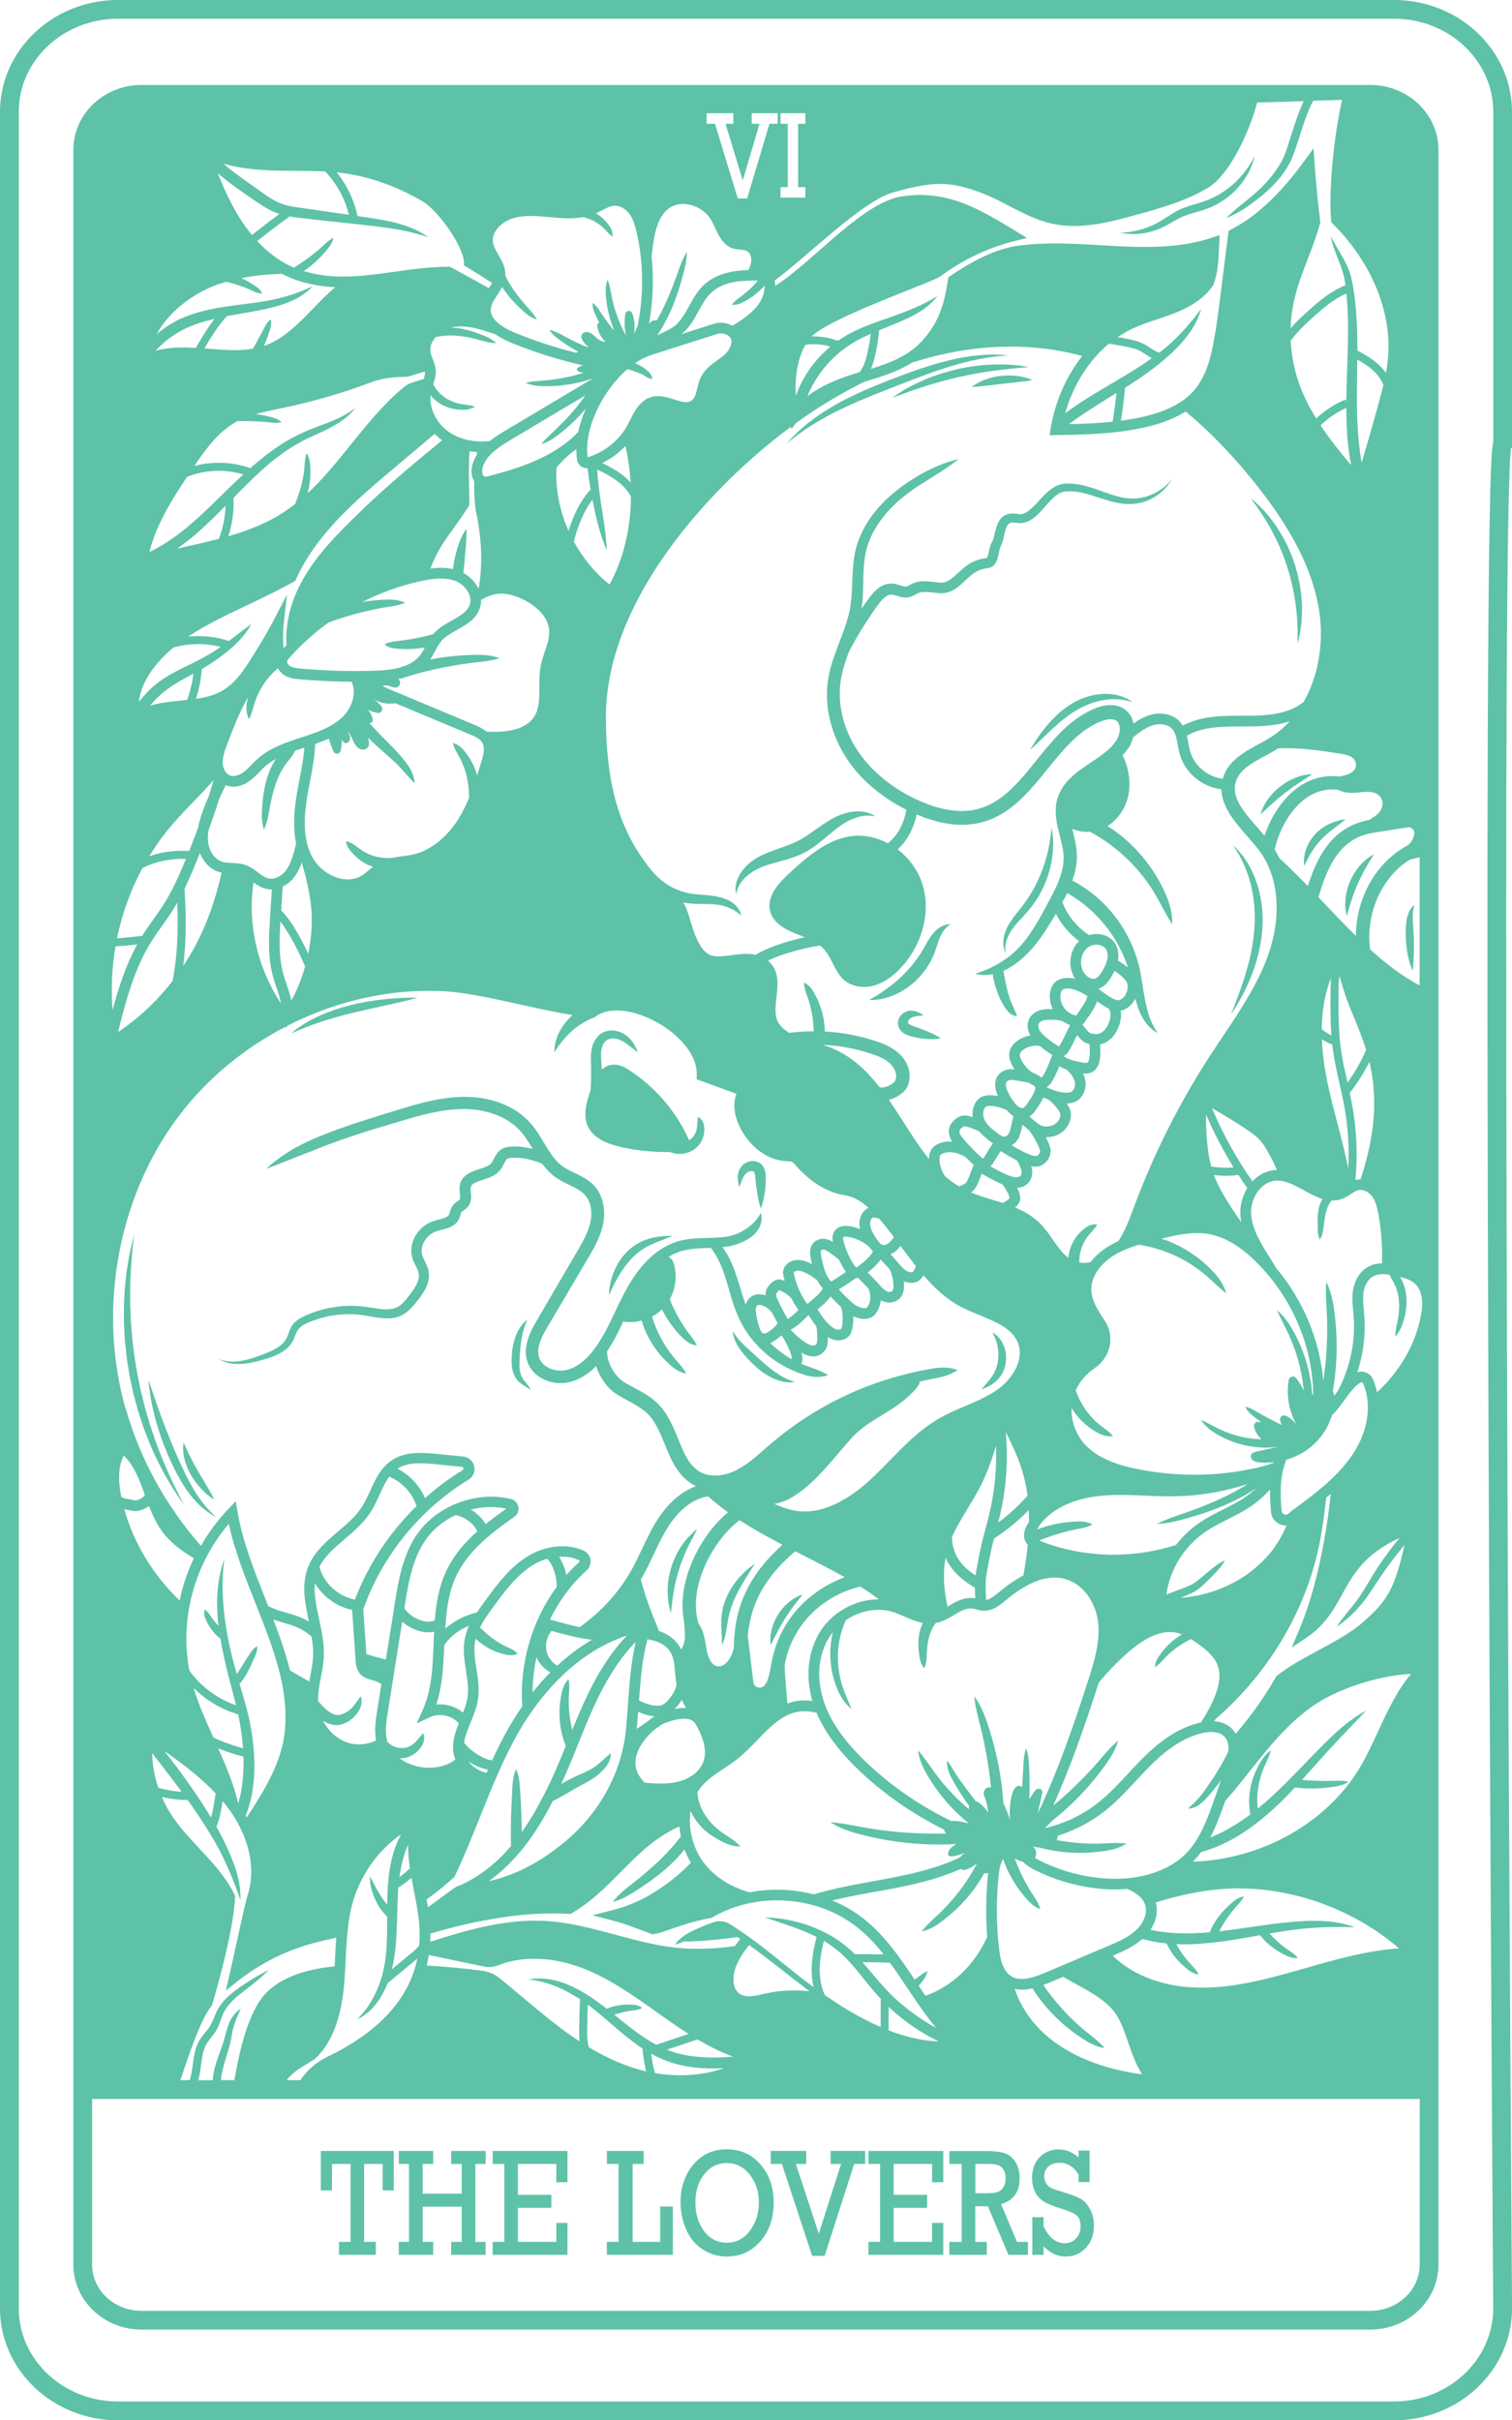<?xml version="1.0" encoding="UTF-8"?><svg id="Layer_2" xmlns="http://www.w3.org/2000/svg" viewBox="0 0 305.25 488.45"><defs><style>.cls-1{fill:#5dc2a7;stroke-width:0px;}</style></defs><g id="Layer_1-2"><path class="cls-1" d="M305.25,90.28V22.58c0-12.45-10.68-22.58-23.8-22.58H23.8C10.68,0,0,10.13,0,22.58v443.3c0,12.45,10.68,22.58,23.8,22.58h257.66c13.12,0,23.8-10.13,23.8-22.59-.88-125.13-2.05-362.65-.2-375.39l.2-.19ZM301.47,89.19c-.35,1.47-.55,5.3-.76,17.17-.17,9.93-.29,24.4-.36,43.01-.11,31.33-.07,74.83.12,129.28.33,92.71.98,186.3.99,187.22,0,10.36-8.98,18.79-20.01,18.79H23.8c-11.04,0-20.01-8.43-20.01-18.79V22.58C3.78,12.21,12.76,3.78,23.8,3.78h257.66c11.04,0,20.01,8.43,20.01,18.79v66.62Z"/><path class="cls-1" d="M276.64,17.15H28.56c-7.58,0-13.75,5.87-13.75,13.09v426.83c0,7.21,6.17,13.08,13.75,13.08h248.09c7.58,0,13.75-5.87,13.75-13.08V30.24c0-7.22-6.17-13.09-13.75-13.09ZM45.97,409.08c-.24.72-.42,1.45-.61,2.14-.18.69-.4,1.36-.65,2.04-.48,1.36-1.02,2.74-1.39,4.22-.19.75-.32,1.54-.36,2.35h-2.94c.13-.44.23-.89.31-1.32.23-1.3.33-2.56.56-3.73.12-.58.28-1.14.49-1.65.23-.51.5-.97.88-1.45.37-.48.79-.98,1.17-1.55.4-.58.69-1.24.91-1.85.23-.61.42-1.2.66-1.74.24-.53.53-1.03.88-1.51.7-.95,1.6-1.79,2.56-2.57,1.96-1.52,4.03-3.04,5.82-4.86-1.17.54-2.27,1.18-3.35,1.83-1.08.66-2.14,1.35-3.18,2.12-1.03.77-2.05,1.62-2.89,2.68-.42.52-.79,1.11-1.1,1.72-.3.61-.52,1.22-.76,1.78-.24.57-.49,1.06-.81,1.52-.33.47-.74.93-1.15,1.45-.42.51-.81,1.12-1.11,1.76-.29.65-.48,1.31-.63,1.97-.29,1.31-.38,2.58-.58,3.77-.1.56-.23,1.11-.41,1.61h-1.87c.04-.13.09-.26.14-.41,1.3-3.92,4.02-12.07,6.05-14.41l.15-.18.07-.22c.18-.58,4.32-14.39,4.63-21.74v-.28s-.12-.25-.12-.25c-.92-1.82-2.21-3.72-3.84-5.65-1.05-1.24-2.17-2.44-3.26-3.61-2.35-2.52-4.56-4.9-6.19-7.67-.52-.88-.97-1.8-1.37-2.73,1.38.34,2.81.53,4.24.58.26,0,.68.05,1.01.09.81,1.14,1.61,2.29,2.38,3.45,1.72,2.59,3.33,5.24,4.7,8.01,1.34,2.79,2.48,5.62,3.52,8.63.13-3.21-.86-6.36-2.12-9.27-.8-1.88-1.72-3.7-2.71-5.48.7-1.77.97-3.42,1.24-5.16.2.25.42.48.62.73,4.58,5.83,6.25,12.6,4.46,18.13-.41,1.27-1.51,6.3-2.48,10.74-.49,2.26-.96,4.4-1.25,5.61l-.71,3.02,2.43-1.92c4.18-3.31,9.09-5.86,14.18-7.35,1.83-.54,3.75-.97,5.61-1.39.03,0,.06-.01.09-.02-.11,1.4-.18,2.81-.25,4.19-.03.53-.06,1.06-.09,1.6-4.79.49-9.65,1.66-13.23,4.78-3.85,3.37-5.79,11.21-7.01,18.18h-2.69c.04-.65.15-1.31.3-1.97.31-1.36.78-2.73,1.19-4.15.2-.71.4-1.44.54-2.18.14-.73.25-1.44.42-2.12.34-1.35.9-2.59,1.53-3.97-1.31.8-2.18,2.19-2.65,3.65ZM149.95,36.42l3.39-11.44h-1.59v-2.13h5.25v2.13h-1.66l-4.5,15.08h-1.9l-4.59-15.08h-1.69v-2.13h5.39v2.13h-1.58l3.48,11.44ZM157.58,24.98v-2.13h5.01v2.13h-1.47v12.78h1.47v2.13h-5.01v-2.13h1.47v-12.78h-1.47ZM215.81,85.6c.63-.47,1.26-.93,1.91-1.38,1.28-.89,2.61-1.73,3.94-2.59,1.23-.78,2.48-1.55,3.74-2.32-.2,1.94-.47,3.88-.79,5.8-2.91.31-5.81.42-8.8.49ZM220.5,79.76c-1.38.82-2.73,1.7-4.05,2.63-.48.33-.95.68-1.42,1.03,1.61-5.67,4.73-10.62,8.82-14.05,1.07.16,2.14.34,3.19.54,1.16.22,2.28.47,3.25.99.34.18.66.4,1.01.63.4.27.8.53,1.23.76-1.25.9-2.54,1.75-3.85,2.56-2.68,1.66-5.43,3.23-8.18,4.89ZM184.8,72.99c11.47-3.62,23.29-4,33.68-1.14-3.21,4.08-5.47,9.17-6.38,14.71l-.21,1.28,1.66-.03c4.48-.08,9.11-.17,13.69-.85,3.86-.58,8.42-1.55,12.11-3.91,4.72,3.87,9.34,8.63,13.92,14.34,7.79,9.72,11.96,18.09,13.12,26.35.8,5.68-.06,12.41-3.18,17.89-2.94,2.45-7.29,2.82-11.26,2.82h-.97c-4.19,0-8.52-.01-12.2,2-.18-.3-.39-.59-.64-.86-1.4-1.48-3.79-1.98-6.08-1.26-1.19.37-2.26,1-3.22,1.69-.06-.31-.15-.63-.27-.94-.28-.71-.79-1.4-1.43-1.87-.63-.49-1.41-.76-2.13-.86-.73-.1-1.42-.05-2.05.06-.64.11-1.23.3-1.8.52-.54.23-1.08.46-1.59.74-1.03.54-2,1.17-2.9,1.87-1.8,1.4-3.34,3.02-4.76,4.67-1.42,1.65-2.74,3.35-4.07,4.97-1.33,1.63-2.7,3.18-4.19,4.53-1.5,1.34-3.13,2.47-4.93,3.14-1.79.7-3.71.94-5.67.79-1.96-.15-3.92-.65-5.82-1.36-3.8-1.45-7.4-3.61-10.35-6.39-.74-.69-1.44-1.43-2.09-2.2-.65-.77-1.27-1.58-1.8-2.42-1.1-1.68-1.96-3.52-2.56-5.44-.29-.96-.52-1.94-.68-2.92-.15-.99-.22-1.99-.22-2.98,0-2,.37-3.95,1-5.91.25-.81.54-1.63.84-2.45,1.39-2.72,3.02-5.36,4.75-7.9,1.01-1.43,2.01-3.01,3.15-3.51.56-.25.95-.19,1.84.09.42.13.93.3,1.57.34.32.02.67-.01,1.02-.1.34-.09.62-.23.85-.36l.57-.32c.15-.08.28-.13.44-.18.3-.1.65-.15,1.02-.16.76-.02,1.61.11,2.55.2.24.02.46.05.74.05.28,0,.57,0,.85-.05.57-.08,1.12-.27,1.61-.52.98-.51,1.69-1.2,2.35-1.82.66-.62,1.27-1.2,1.92-1.64.65-.45,1.34-.76,2.08-.92.19-.03.37-.07.56-.09l.14-.02c.1-.01.2-.02.31-.05.21-.05.43-.14.62-.26.39-.25.63-.59.78-.88.16-.3.24-.56.32-.82.14-.51.22-.96.31-1.38.09-.42.18-.77.32-1.03.51-1.05.61-1.98.82-2.8.18-.82.46-1.53.84-1.77.19-.13.43-.21.76-.21.34-.02.62.07,1.28.12.58.02,1.17-.1,1.68-.31.52-.21.96-.5,1.36-.81.79-.63,1.41-1.33,2.01-2.01.6-.68,1.17-1.34,1.78-1.91.61-.56,1.26-1.03,1.94-1.23.17-.05.34-.08.52-.11.2-.02.41-.04.61-.05.41-.01.82,0,1.24.04,3.35.31,6.61,2.25,10.41,2.52,1.89.14,3.82-.29,5.44-1.2.82-.44,1.56-1.01,2.21-1.65.65-.64,1.21-1.37,1.63-2.17-2.21,2.84-5.82,4.31-9.17,3.85-3.4-.44-6.54-2.4-10.36-2.88-.48-.06-.96-.08-1.45-.07-.24,0-.49.02-.73.04-.26.03-.54.07-.8.15-1.05.29-1.9.91-2.61,1.54-1.42,1.28-2.48,2.77-3.75,3.74-.63.48-1.27.75-1.89.71-.23,0-.83-.16-1.39-.14-.56,0-1.22.13-1.78.51-.57.37-.93.92-1.16,1.41-.24.5-.37.99-.49,1.44-.23.9-.39,1.78-.7,2.34-.29.53-.42,1.06-.53,1.51-.11.46-.19.89-.3,1.24-.1.36-.28.6-.27.56,0,0,.01,0,0,0l-.21.02c-.26.02-.51.07-.76.12-1.01.21-1.99.64-2.82,1.21-.83.56-1.53,1.22-2.19,1.82-.65.6-1.27,1.15-1.89,1.46-.31.16-.62.25-.94.3-.16.02-.32.03-.49.02-.16,0-.4-.03-.6-.05-.85-.09-1.77-.25-2.81-.24-.52,0-1.07.07-1.63.24-.27.08-.55.2-.8.32l-.6.33c-.35.18-.44.19-.7.19-.26-.02-.61-.12-1.04-.26-.43-.13-.94-.3-1.57-.34-.63-.04-1.28.1-1.82.34-1.1.5-1.83,1.28-2.45,2.03-.62.78-1.1,1.5-1.63,2.25-.1.15-.2.3-.3.45.07-.44.12-.88.16-1.32.2-2.21.14-4.36.25-6.43.1-2.08.39-4.05,1.14-5.92,1.47-3.75,4.28-6.94,7.56-9.44,1.64-1.28,3.44-2.35,5.22-3.47,1.78-1.13,3.59-2.26,5.29-3.64-2.12.51-4.13,1.29-6.07,2.23-1.94.95-3.78,2.12-5.54,3.41-3.51,2.58-6.64,5.95-8.38,10.15-.43,1.04-.77,2.14-.98,3.25-.22,1.11-.34,2.21-.41,3.3-.15,2.18-.14,4.3-.36,6.34-.37,4.02-2.32,7.76-3.69,11.95-.69,2.08-1.15,4.36-1.18,6.63-.01,1.13.06,2.27.22,3.39.17,1.12.41,2.22.73,3.3,1.28,4.33,3.82,8.24,7.07,11.29,2.39,2.25,5.1,4.1,8.02,5.56-.52,2.9-1.88,5.33-3.74,6.76-2.25-1.2-4.79-1.77-7.34-1.45-4.88.63-8.84,4.1-12.47,7.41-2.25,2.06-4.72,4.77-3.97,7.72.56,2.19,2.72,3.55,4.81,4.41.72.3,1.47.58,2.2.88-3.68.8-7.52,2.05-9.91,3.53-.6-.13-1.21-.19-1.83-.19-.99,0-1.99.13-2.95.26-1.32.17-2.57.34-3.69.18-2.69-.37-3.9-4.4-4.79-7.34-.49-1.61-.83-2.76-1.4-3.47.66.13,1.32.22,1.98.26,1.87.11,3.64-.03,5.27.24.82.14,1.59.4,2.34.72.75.34,1.45.78,2.12,1.44-.11-.95-.74-1.82-1.5-2.43-.77-.63-1.7-1-2.63-1.25-1.88-.49-3.74-.48-5.43-.69-1.67-.2-3.24-.71-4.68-1.51-.71-.41-1.4-.86-2.02-1.39-.63-.53-1.2-1.12-1.71-1.75l-.02.02c-7.33-8.93-9.13-18.77-9.31-30.33-.37-24.09,20.75-45.28,29.85-53.27,2.47-2.17,4.97-4.19,7.49-6.05l.13.45.83-1.15c4.6-3.33,9.27-6.14,13.98-8.42,3.31-.98,6.68-2.03,9.57-3.86.19-.06.38-.13.57-.19ZM285.21,167.32c.27.28.38.65.31,1.03-.19.99-.68,1.8-1.34,2.27-.17.09-.33.18-.5.28-.09.04-.19.08-.28.1v.06c-5.95,3.57-9.63,10.48-9.66,17.83-2.16-2.12-4.26-4.33-6.34-6.52-.41-.43-.81-.86-1.22-1.29,2.03-7.1,4.8-11.98,10.99-13l7.02-1.11c.38-.06.76.07,1.03.35ZM264.92,281.51c-.04-.58-.09-1.17-.16-1.75-.25-1.9-.65-3.78-1.24-5.6-.59-1.82-1.35-3.58-2.26-5.25-.9-1.67-1.99-3.27-3.47-4.5.77,1.76,1.65,3.35,2.43,5.02.77,1.67,1.39,3.4,1.88,5.16.48,1.76.84,3.56,1.03,5.37.03.24.04.48.06.71-.38-.93-.91-1.81-1.58-2.59-.46-.53-1.33-.26-1.44.43-.51,3.06.04,6.27,1.57,9.01-.53-.75-1.28-1.37-2.13-1.79-.64-.31-1.36.26-1.18.95.08.32.21.63.36.92l-.52-.25c-.75-.37-1.51-.76-2.25-1.15-.75-.4-1.49-.81-2.22-1.24-.73-.44-1.46-.87-2.41-1.05.4.88,1.06,1.47,1.75,2,.48.38.98.75,1.48,1.1-.2-.02-.39-.04-.59-.06-.55-.04-1,.47-.87,1.01.23.95.77,1.83,1.51,2.52,0,0,0,0-.01,0-1.42-.05-2.84-.23-4.23-.56-1.39-.33-2.75-.8-4.06-1.41-1.3-.62-2.53-1.35-3.94-1.97.83,1.31,2.08,2.25,3.4,3,1.32.76,2.74,1.37,4.21,1.81,1.47.44,3,.71,4.54.78,1.13.06,2.26.01,3.38-.14.02,0,.03,0,.05,0-1.42.32-2.84.64-4.26.95-.44.1-.93.23-1.14.6-.24.42,0,.96.41,1.24.41.28.93.35,1.43.38.91.07,1.83.04,2.74-.07,0,.03-.02.07-.03.1-1.55.61-3.15,1-4.57,1.28-7.16,1.46-14.48,1.54-21.76.24-3.84-.68-8.64-1.88-11.67-5.06-1.95-2.04-2.94-4.8-2.83-7.52.02.04.04.07.06.11.61,1.01,1.35,1.93,2.2,2.73.84.81,1.78,1.5,2.79,2.06.99.58,2.11,1,3.35.8-.83-.92-1.66-1.48-2.5-2.09-.81-.64-1.55-1.35-2.21-2.13-.66-.78-1.23-1.61-1.72-2.49-.45-.81-.82-1.66-1.13-2.54.79-1.75,2.13-3.32,3.85-4.49,3.22-2.19,4.1-6.39,2-9.56-1.31-1.98-2.66-4.03-2.7-6.26-.06-2.92,2.21-5.42,4.36-6.79,1.59-1.01,3.38-1.71,5.23-2.27l.73.12,1.28.26,1.26.33c.41.14.83.26,1.25.38,1.65.55,3.25,1.26,4.78,2.12,1.52.86,2.97,1.87,4.31,3.02,1.33,1.17,2.55,2.42,4.06,3.59-.53-1.85-1.68-3.39-2.99-4.72-1.3-1.35-2.77-2.56-4.36-3.58-1.59-1.03-3.29-1.88-5.08-2.52-.23-.07-.46-.15-.69-.22,2.29-.57,4.77-1.13,7.2-1.13.75,0,1.49.05,2.22.17,3.27.54,6.47,2.41,9.8,5.73,7.07,7.05,11.24,16.66,11.42,26.35,0,.11,0,.21,0,.32-.06,0-.11,0-.17.02ZM204.36,398.95c-1.89-.99-2.41-3.5-2.65-5.58-.58-4.97-.61-10.01-.08-14.99.12-1.14.33-2.35.9-3.2.23.69.49,1.37.79,2.03.49,1.08,1.06,2.12,1.71,3.12.64.99,1.36,1.93,2.14,2.82.76.89,1.63,1.72,2.85,2.13-.37-1.23-.99-2.14-1.62-3.06-.6-.94-1.16-1.9-1.67-2.88-.51-.98-.97-1.98-1.38-2.99-.17-.43-.34-.86-.5-1.29.18.12.37.23.57.32.32.15.68.26,1.05.32.56.59,1.32,1.13,2.3,1.63,3.91,1.98,8.12,3.25,12.52,3.77,1.28.15,2.55.23,3.78.23.87,0,1.72-.04,2.56-.11,1.58.71,2.95,1.64,3.49,3.01.71,1.8-.31,3.91-1.63,5.19-1.6,1.55-3.81,2.48-5.95,3.39l-12.43,5.27c-2.42,1.03-4.92,1.85-6.78.88ZM199.48,378.16c-.45,4.22-.5,8.49-.18,12.72-.38.83-.78,1.64-1.23,2.4-2.67,4.54-6.69,7.91-11.23,9.5-.46-.68-.93-1.36-1.38-2.05.83-.83,1.52-1.81,1.81-3-.99.57-1.81,1.18-2.62,1.79-1.44-2.15-2.9-4.32-4.54-6.4-1.7-2.15-3.59-4.2-5.8-5.92-1.93-1.51-4.05-2.73-6.3-3.65,2.88-.71,5.82-1.24,8.71-1.76.95-.17,1.91-.34,2.86-.52,4.82-.9,9.81-2.03,14.33-4.07.32.18.72.25,1.13.11.82-.26,1.58-.7,2.21-1.26-.21.4-.43.8-.65,1.2l-.59,1-.62.98c-.84,1.3-1.76,2.55-2.76,3.74-1,1.19-2.07,2.33-3.2,3.41-1.16,1.06-2.33,2.08-3.37,3.43,1.67-.36,3.08-1.24,4.36-2.25,1.3-.99,2.54-2.08,3.67-3.27,1.14-1.19,2.19-2.47,3.12-3.83.23-.34.46-.69.68-1.04l.63-1.07.16-.29c.07.02.14.03.21.03.23.01.43-.04.6-.13,0,.07-.02.14-.02.2ZM166.55,402.68c-1.15-2.33-1.17-5.13-.93-7.25.14-1.25.39-2.5.72-3.72,1.22.73,2.38,1.56,3.42,2.5,1.39,1.24,2.62,2.69,3.83,4.18,1.21,1.5,2.41,3.05,3.77,4.52.14.16.29.31.44.46v5.73c-3.94-1.72-7.68-3.95-11.24-6.43ZM128.34,410.01c-1.46-1.07-2.88-2.24-4.32-3.4.65-.22,1.32-.41,2-.56.58-.13,1.16-.23,1.76-.31.6-.06,1.19-.12,1.85-.49-.57-.51-1.23-.63-1.88-.66-.65-.05-1.3-.05-1.96,0-1.13.1-2.25.36-3.3.81-1.27-.99-2.57-1.95-3.95-2.81-1.77-1.11-3.64-2.09-5.67-2.69-1.01-.29-2.05-.49-3.1-.58-1.05-.07-2.1-.01-3.11.19,3.87.35,7.29,1.92,10.43,3.97-.07,1.95-.15,3.96-.17,5.94-.01.87,0,1.73.09,2.57-1.27-.83-2.56-1.73-3.88-2.73-2.62-1.97-5.16-4.11-7.63-6.18-1.54-1.29-3.13-2.63-4.72-3.91-.95-.76-2.1-1.25-3.35-1.42-3.74-.5-7.51-.85-11.28-1.06.17-.7.31-1.41.42-2.13l11.12,2.32c.99.21,2,.11,2.94-.26,4.73-1.9,10.84-1.72,16.76.51,5.5,2.07,10.36,5.52,15.07,8.87.52.37,1.04.74,1.57,1.11,1.61,1.14,3.27,2.28,4.98,3.37l-6.53,2.19c-1.44-.77-2.81-1.68-4.16-2.67ZM48.81,360.78c-.16,1.08-.41,2.15-.72,3.19-.87-3.8-2.42-7.49-4.03-11.11,1.66.67,3.36,1.23,5.1,1.66.08,2.1-.06,4.19-.35,6.25ZM48.43,347.77c.29,1.68.51,3.37.64,5.06-1.77-.47-3.51-1.07-5.19-1.8-.35-.15-.68-.31-.87-.52-1.45-3.21-2.91-6.51-3.92-9.84,2.5,2.48,5.62,4.34,9,5.32.13.59.25,1.18.34,1.78ZM36.26,323c-5.3-5.05-9.23-11.5-11.17-18.41.24.05.47.09.7.13.29.05.58.1.86.17.21.05.43.08.66.08.98,0,2.03-.47,2.77-1.04.74,1.9,1.6,3.77,2.84,5.39,1.68,2.2,3.92,3.75,6.21,5.16-1.29,2.73-2.26,5.59-2.87,8.52ZM24.95,293.81h.07c2.08,1.97,3.12,4.84,4.23,7.89-.06.12-.22.34-.56.58-.61.43-1.27.58-1.51.52-.34-.09-.68-.15-1.01-.2-.7-.12-1.31-.23-1.69-.53-.7-3.46-.55-6.24.48-8.26ZM25.3,284.15c-5.63-20.12-1.47-42.73,10.86-59,5.66-7.47,13.09-13.57,21.4-17.89l.14.18.32-.42c8.87-4.53,18.72-7.05,28.5-7.05,1.23,0,2.47.04,3.69.12,4.1.27,9.54,1.47,14.81,2.64,3.6.79,7.27,1.6,10.57,2.13-.61.54-1.17,1.14-1.65,1.79-.62.84-1.15,1.74-1.49,2.7-.35.96-.55,1.97-.52,2.98.55-.84,1.09-1.61,1.69-2.33.59-.71,1.2-1.37,1.87-1.96,1.33-1.18,2.84-2.05,4.41-2.68h.1s.42-.33.42-.33c.13-.11,3.37-2.62,10.3.35,5.02,2.15,10.05,6.78,9.94,11.47l-.02.97,8.04,2.93c-.89,2.15-.38,5.16,1.37,7.95,2.23,3.56,5.67,5.67,9.21,5.67h.07c.4,0,.74.16.97.43,1.74,2.09,5.39,5.72,10.39,6.46,1.62.24,3.16,1.17,4.66,2.5-.07.03-.15.06-.22.1-.99.57-1.62,1.72-1.64,3,0,.41.05.81.14,1.18-1.06-.4-2.07-.62-2.76-.63-.93-.02-1.66.23-2.16.75-.75.78-.69,1.84-.57,2.49-.31-.19-.59-.35-.82-.43-1.15-.44-2.45-.16-3.16.69-.88,1.05-.6,2.48-.46,3.17.07.32.14.67.21,1.02-1.21-.62-2.29-.9-3.23-.8-.87.1-1.61.51-2.15,1.2-.28.36-.58,1-.37,1.99.07.34.16.67.25,1.01-.4-.17-.77-.27-1.05-.29-1.27-.05-2.28,1.34-2.56,1.9-.22.44-.28.88-.26,1.31-.49-.16-.98-.24-1.43-.22-1.04.06-1.86.6-2.33,1.52-.1.19-.17.39-.23.6-.54-1.47-.99-3.02-1.47-4.59-.48-1.53-1.01-3.09-1.74-4.6-.41-.84-.91-1.66-1.48-2.43.36-.04.71-.08,1.07-.13.49-.09.98-.19,1.46-.34.96-.29,1.88-.69,2.74-1.23.86-.53,1.64-1.27,2.13-2.21.49-.92.68-2.04.33-2.99-.47.89-.98,1.53-1.57,2.09-.58.56-1.23,1.02-1.92,1.45-.7.42-1.47.75-2.27.98-.4.12-.81.2-1.22.27-.43.06-.86.11-1.3.14-1.75.14-3.59.08-5.51.26-.96.09-1.93.24-2.89.52-.96.29-1.88.68-2.75,1.17-1.74.98-3.21,2.31-4.47,3.77-1.26,1.46-2.31,3.07-3.22,4.72-1.82,3.3-3.16,6.72-4.96,9.77-.9,1.52-1.9,2.96-3.09,4.14-1.19,1.18-2.59,2.08-4.09,2.42-1.42.32-3.08,0-4.22-.84-1.18-.83-1.64-2.14-1.4-3.62.24-1.49,1.09-3.02,2.01-4.57l2.8-4.73,5.59-9.48c.93-1.61,1.86-3.33,2.42-5.29.56-1.96.64-4.15-.1-6.21-.37-1.03-.99-2.01-1.8-2.79-.81-.77-1.72-1.3-2.58-1.74-.86-.44-1.69-.8-2.43-1.2-.74-.4-1.36-.83-1.93-1.4-1.15-1.12-2.05-2.62-2.99-4.2-.94-1.56-1.99-3.27-3.49-4.67-1.48-1.38-3.23-2.42-5.08-3.11-1.84-.71-3.77-1.09-5.71-1.23-3.89-.27-7.67.48-11.26,1.44-1.8.49-3.56,1.04-5.31,1.58-1.75.54-3.51,1.08-5.26,1.65-3.5,1.13-7,2.34-10.41,3.8-3.39,1.49-6.66,3.38-9.38,5.97,1.77-.63,3.45-1.33,5.14-1.99l5.06-1.99c3.36-1.35,6.8-2.53,10.28-3.62,1.74-.55,3.49-1.07,5.25-1.59,1.76-.52,3.5-1.05,5.24-1.51,3.47-.91,7.01-1.55,10.46-1.27,3.42.28,6.82,1.47,9.21,3.75,1.19,1.11,2.1,2.57,3.04,4.13.02.04.05.08.07.11-.8-.2-1.61-.35-2.45-.44-.52-.05-1.05-.07-1.59-.05-.28.01-.54.03-.83.07-.29.04-.62.1-.96.24-.34.13-.7.36-.97.61-.27.26-.47.54-.63.8-.31.52-.49.97-.69,1.29-.1.17-.18.28-.28.39-.1.11-.22.21-.36.31-.29.2-.65.37-1.05.52-.82.32-1.77.52-2.82,1.03-.52.25-1.09.63-1.53,1.23-.44.59-.63,1.37-.62,2,0,.62.09,1.12.11,1.51.03.41-.03.6-.1.7-.04.1-.39.32-.91.72-.25.2-.56.54-.73.91-.17.35-.24.65-.31.89-.06.23-.11.39-.16.48-.05.1-.11.19-.2.28-.18.17-.48.33-.86.47-.78.29-1.76.39-2.87.9-1.05.5-1.93,1.28-2.58,2.22-.65.94-1.08,2.06-1.12,3.25-.02.6.06,1.21.24,1.78.18.57.43,1.04.65,1.47.22.43.4.81.51,1.16.1.34.14.68.11,1.05-.06.72-.39,1.5-.85,2.25-.46.75-1.04,1.49-1.63,2.23-.58.71-1.16,1.32-1.85,1.65-.68.35-1.51.47-2.38.45-.88-.02-1.8-.16-2.75-.32-.95-.16-1.96-.3-2.96-.35-1-.06-2.01-.05-3,.03-2,.15-3.97.57-5.85,1.25-.94.35-1.85.7-2.78,1.26-.46.28-.9.63-1.28,1.08-.39.45-.63.99-.81,1.47-.18.48-.32.92-.5,1.29-.18.37-.41.71-.7,1.02-.57.62-1.33,1.12-2.16,1.53-.83.4-1.72.74-2.62,1.08-.9.32-1.8.62-2.71.85-.92.22-1.85.37-2.8.37-.94-.01-1.89-.2-2.77-.59.81.54,1.76.86,2.75.99.98.13,1.98.09,2.96-.05.98-.14,1.94-.37,2.88-.63.94-.27,1.88-.54,2.8-.94.92-.4,1.85-.9,2.62-1.67.38-.38.72-.83.98-1.32.25-.49.42-.97.59-1.39.18-.42.35-.76.6-1.05.25-.29.57-.54.94-.76.73-.43,1.64-.77,2.51-1.07,1.76-.6,3.6-.95,5.46-1.06.93-.05,1.86-.05,2.78.02.93.07,1.82.21,2.78.39.95.17,1.94.35,2.99.39,1.04.04,2.2-.07,3.25-.59,1.07-.5,1.86-1.33,2.51-2.09.63-.76,1.26-1.52,1.83-2.41.56-.88,1.07-1.9,1.2-3.11.06-.6,0-1.23-.17-1.82-.17-.58-.42-1.06-.63-1.5-.22-.43-.41-.82-.52-1.18-.11-.34-.15-.7-.14-1.07.03-.74.32-1.49.77-2.13.45-.64,1.08-1.18,1.77-1.5.64-.31,1.62-.44,2.66-.79.52-.18,1.12-.44,1.65-.93.26-.25.49-.55.66-.88.17-.34.25-.65.32-.88.06-.23.12-.4.16-.48.04-.07.06-.1.18-.2.12-.1.3-.22.53-.39.23-.17.52-.4.77-.74.24-.34.39-.74.45-1.1.07-.36.07-.69.05-.97-.03-.57-.1-1.03-.09-1.37,0-.18.02-.29.06-.41.03-.12.08-.22.15-.31.13-.19.37-.37.72-.54.69-.34,1.63-.57,2.62-.94.5-.19,1.02-.42,1.53-.77.25-.18.5-.39.73-.63.23-.24.42-.53.57-.78.29-.51.48-.95.67-1.26.2-.32.32-.42.51-.5.2-.09.64-.14,1.06-.15.42-.01.86,0,1.3.04,1.54.15,3.13.57,4.56,1.19.42.57.89,1.13,1.42,1.66.73.73,1.63,1.36,2.5,1.83.87.47,1.72.85,2.49,1.24.77.39,1.44.81,1.97,1.31.51.49.9,1.09,1.15,1.79.5,1.4.47,3.06.02,4.6-.45,1.58-1.26,3.12-2.17,4.67l-5.55,9.48-2.77,4.75c-.92,1.6-1.94,3.32-2.3,5.48-.17,1.07-.12,2.27.32,3.35.2.56.52,1.06.87,1.52.37.44.78.85,1.25,1.17,1.84,1.3,4.1,1.69,6.25,1.22,2.09-.49,3.86-1.7,5.26-3.1.06-.06.11-.11.16-.17.02.07.04.14.06.21.35,1.05.85,2.03,1.48,2.93.63.9,1.39,1.73,2.38,2.41.91.6,1.77,1.06,2.62,1.52,1.69.91,3.23,1.8,4.28,3.02,1.08,1.24,1.85,2.87,2.57,4.61.74,1.73,1.41,3.6,2.49,5.44.54.91,1.2,1.81,2.04,2.59.66.61,1.42,1.13,2.25,1.52-3.78,1.36-6.36,4.56-7.66,6.56-1.28,1.97-2.28,4.08-3.25,6.13-.65,1.38-1.32,2.8-2.06,4.13-2.52,4.54-6.14,8.49-10.51,11.64-1.81-.38-3.61-.87-5.37-1.36l-.64-.18c1.81-3.74,4.29-7.12,7.38-9.89.62-.55.91-1.37.79-2.19-.12-.8-.62-1.48-1.35-1.81-3.19-1.48-7.52-1.11-11.04.96-3.84,2.26-6.54,5.96-8.92,9.22-.53.73-1.08,1.48-1.6,2.28-2.23.52-4.55,1.62-6.38,3.26.21-3.7.64-7.22,2.12-10.46,1.47-3.21,3.89-5.86,6.57-8.14h.17s0-.09,0-.14c1.64-1.39,3.38-2.64,5.04-3.8.67-.46.99-1.25.83-2.05-.15-.79-.73-1.4-1.51-1.58-7.16-1.69-15.23,1.47-19.19,7.52-2.74,4.19-3.56,9.28-4.27,13.78l-1.77,11.11c-1.36-.32-2.67-.69-3.94-1.08l-.62-9.03c3.73-10.7,11.46-20.23,21.24-26.18.94-.57,1.4-1.64,1.15-2.72-.25-1.08-1.12-1.85-2.23-1.96l-5.28-.52c-3.27-.32-6.42-.47-9.03,1.22-2.29,1.49-3.4,3.91-4.47,6.25-.55,1.2-1.06,2.32-1.72,3.33-1.2,1.82-2.9,3.27-4.71,4.81-2.41,2.05-4.9,4.17-6.1,7.26-1.39,3.6-.6,7.35.18,10.97-.42-.25-.86-.49-1.31-.69-1.06-.47-2.17-.79-3.24-1.1-1.32-.38-2.57-.75-3.67-1.36-.18-.45-.35-.89-.53-1.34-2.29-5.77-4.66-11.74-5.66-17.68l-.36-2.13-1.49,1.56c-2.17,2.27-4.02,4.78-5.55,7.45-7.05-8.06-12.33-17.56-15.18-27.75ZM38.89,175.74c.5-1.18.99-2.38,1.47-3.57.66,1.65,1.91,3.17,3.76,3.79.2.07.41.12.61.16-1.11,5.01-2.74,9.89-5.14,14.46-.8,1.52-1.67,2.97-2.6,4.38.77-5.93.5-12.22.25-15.55.61-1.27,1.16-2.51,1.65-3.66ZM65.12,49.69c-.66.6-1.34,1.18-2.04,1.73-1.2.95-2.46,1.79-3.74,2.6-3.01-1.28-5.47-3.28-7.41-5.37,2.11-1.69,4.27-3.34,6.47-4.9l-.06-.09c.4.07.79.14,1.18.19,1.03.14,2.03.24,3.04.36l12.11,1.33c4.02.47,7.94,1.01,11.82,2.34-1.66-1.21-3.6-2.03-5.58-2.63-1.98-.6-4.02-.93-6.03-1.25-.9-.14-1.8-.27-2.71-.4-.66-3.2-2.12-6.26-4.18-8.82.91.09,1.8.21,2.69.37,5.1.91,9.91,2.72,14.7,5.53,3.03,1.78,8.16,8.95,8.3,12.31l.02.59.51.3c.84.49,3.53,2.19,5.13,3.22-.19.35-.41.7-.65,1.06-.93-.51-1.8-.99-2.59-1.44-2.56-1.42-4.42-2.45-5.08-2.78l-.23-.11h-.26c-3.83.02-7.51.54-11.06,1.04-6.22.87-12.11,1.69-18.16-.16.97-.66,1.89-1.39,2.74-2.19.68-.64,1.32-1.33,1.91-2.05.6-.71,1.15-1.48,1.36-2.48-.91.45-1.55,1.06-2.2,1.68ZM65.67,34.61c2.31,2.42,3.98,5.49,4.76,8.73-2.54-.37-5.09-.74-7.63-1.1-2.01-.32-4.05-.47-5.78-1.06-1.72-.59-3.3-1.76-4.97-2.94-1.65-1.18-3.3-2.32-4.89-3.54-.7-.54-1.38-1.09-2.04-1.65,4.81,1.36,9.78,1.4,14.63,1.43,2.03.01,4,.03,5.92.13ZM48.72,44.52c-1.94-2.98-3.43-6.24-4.75-9.55.6.51,1.21,1.01,1.84,1.49,1.63,1.26,3.31,2.45,4.99,3.59,1.66,1.12,3.4,2.41,5.55,3.12.02,0,.04.01.06.02-1.88,1.37-3.73,2.79-5.55,4.24-.82-1-1.54-1.99-2.13-2.9ZM103.41,44.1c2.36-.77,5.04-.51,7.63-.27l.34.03c2.11.2,4.3.34,6.4-.04.92.23,1.82.59,2.64,1.11.58.36,1.13.79,1.62,1.29.48.51.91,1.03,1.62,1.53.11-.87-.25-1.63-.72-2.27-.46-.66-1.02-1.25-1.65-1.75-.31-.24-.64-.47-.98-.67.43-.19.83-.4,1.22-.61.85-.45,1.65-.88,2.46-.93,1.06-.07,2.27.56,3.05,1.61.75,1,1.14,2.23,1.49,3.78,1.41,6.15,1.45,12.62.2,18.83l-.77,1.75c.29-1.41.17-2.9-.32-4.25-.25-.71-1.3-.6-1.41.15-.21,1.45-.16,2.93.14,4.36-.24-.44-.47-.89-.68-1.34-.49-1.04-.92-2.1-1.29-3.19-.37-1.09-.67-2.21-.9-3.34-.22-1.14-.39-2.28-.84-3.46-.44,1.19-.44,2.42-.31,3.63.11,1.21.32,2.41.63,3.59.23.9.52,1.78.87,2.65,0,.11.01.21.02.32-.46-.57-.91-1.16-1.34-1.75-.45-.62-.89-1.25-1.31-1.89-.41-.65-.83-1.3-1.55-1.83-.09.9.19,1.66.53,2.38.24.54.51,1.07.79,1.59-.26.08-.46.32-.42.65.15,1.2.73,2.36,1.64,3.16-.63.12-1.24-.26-1.72-.68-.58-.51-1.12-1.13-1.94-1.22-.39-.04-.8.1-1.02.41-.35.49-.1,1.03.2,1.45.34.48.74.92,1.19,1.3-.79-.28-1.57-.61-2.33-.97-.92-.43-1.84-.91-2.75-1.4-.9-.51-1.82-1.01-2.93-1.22.62.95,1.45,1.6,2.32,2.2.86.61,1.75,1.2,2.69,1.73.26.15.53.29.8.43-.14.07-.27.16-.38.26-4.17-1.04-8.26-2.37-12.23-3.99-2.37-.97-5.16-2.59-5.03-4.81.06-.95.66-1.88,1.31-2.86.34-.51.69-1.06.98-1.64.57.9,1.21,1.74,1.9,2.52.73.83,1.51,1.6,2.33,2.33.81.74,1.68,1.41,2.79,1.76-.54-1.03-1.26-1.8-1.98-2.58-.7-.79-1.37-1.6-2-2.44-.92-1.22-1.74-2.5-2.39-3.84,0-.05.01-.1.01-.15.04-1.56-.72-2.88-1.4-4.06-.5-.87-.98-1.69-1.11-2.52-.33-2.12,1.71-4.11,3.87-4.82ZM181.61,195.58c4.36-4.44,6.48-11.24,4.6-17.18-.87-2.77-2.68-5.22-4.99-6.98,1.86-1.67,3.22-4.13,3.84-7.06.4.17.8.34,1.21.5,2.09.79,4.29,1.37,6.59,1.55,2.28.18,4.7-.1,6.88-.95,2.21-.82,4.13-2.17,5.81-3.66,1.67-1.51,3.12-3.17,4.5-4.83,2.74-3.31,5.24-6.73,8.4-9.17.78-.61,1.61-1.14,2.47-1.59.42-.23.88-.42,1.31-.61.42-.16.85-.3,1.26-.37.83-.16,1.52-.05,1.93.28.21.16.37.36.48.64.11.27.17.62.17,1,0,.76-.27,1.6-.69,2.28-.48.7-1.1,1.43-1.84,2.05-1.47,1.28-3.28,2.35-5.09,3.62-.9.65-1.81,1.36-2.65,2.22-.83.87-1.57,1.92-2.06,3.11-.51,1.18-.65,2.51-.6,3.72.05,1.22.28,2.36.54,3.42.5,2.13,1.14,4.06,1.04,5.9-.06,1.87-.69,3.77-1.55,5.62-.43.93-.91,1.85-1.41,2.78l-1.51,2.79c-1.02,1.84-2.1,3.61-3.36,5.21-1.26,1.6-2.74,2.99-4.44,4.06-1.68,1.1-3.47,1.95-5.59,2.58,1.15.33,2.37.33,3.56.1.08.6.2,1.18.35,1.76.22.89.51,1.77.87,2.62.36.85.79,1.69,1.33,2.47.26.39.55.78.95,1.08.38.3.87.53,1.4.55-.08-.27-.17-.47-.25-.69-.07-.22-.17-.4-.24-.6-.16-.38-.35-.73-.52-1.11-.33-.75-.58-1.55-.81-2.36-.23-.81-.41-1.64-.58-2.46-.13-.65-.24-1.29-.36-1.93.29-.12.57-.26.84-.4,1.99-1.09,3.69-2.63,5.14-4.31,1.45-1.69,2.65-3.53,3.77-5.38.28-.48.57-.95.85-1.43,1.1,2.14,2.69,4.02,4.67,5.52-1.76,1.73-2.28,4.65-1.13,6.99.1.21.23.41.36.61-2.32-.54-3.76.24-4.31.97-.78,1.04-1.02,2.5-.64,4,.1.4.23.77.39,1.13-.9-.02-1.69.05-2.08.12-1.2.23-2.19.94-2.65,1.89-.45.94-.4,2.12.14,3.17.03.06.07.11.1.16-2.05.36-3.65,1.58-4.11,2.93-.39,1.13-.07,2.44.92,3.91-.48-.05-.86-.07-1.16-.02-.94.14-1.76.62-2.23,1.31-.47.68-.86,1.88-.07,3.81.04.1.09.19.13.29-1.38-.27-2.79-.27-3.66.37-1.25.92-1.64,2.48-1.45,3.89-.87-.29-1.49-.39-1.96-.33-1,.13-2.07,1.03-2.52,1.83-.43.77-.46,1.74-.08,2.67.11.27.25.52.41.76-.67-.05-1.34,0-1.96.15-1.08.27-1.9.82-2.31,1.55-.26.46-.4,1.09-.42,1.8-1.83-2.26-3.47-4.83-5.16-7.47-.95-1.49-1.92-2.99-2.92-4.45,1.47-.39,3.15-1.37,3.78-2.8.86-1.96.3-4.47-1.41-6.24-1.44-1.49-3.36-2.27-5.05-2.83-3.31-1.1-6.78-1.74-10.27-1.93,0-.65-.05-1.3-.14-1.94-.14-1.01-.38-2.01-.71-2.97-.33-.96-.74-1.89-1.24-2.77-.47-.88-1.08-1.73-2.11-2.2.04,1.13.37,1.98.7,2.85.31.88.55,1.76.75,2.66.19.89.33,1.8.42,2.7.05.54.08,1.08.1,1.62-1.64,0-3.29.11-4.91.32-1.26-.71-2.21-1.62-2.6-2.94-.36-1.22-.18-2.76-.01-4.24.29-2.49.61-5.31-1.57-7.26-.05-.05-.11-.08-.16-.13,2.76-1.35,6.92-2.48,10.5-3.06.26.21.51.43.74.67,1.72,1.84,2.22,4.63,4.12,6.28,1.59,1.39,3.93,1.7,5.96,1.16s3.8-1.84,5.28-3.34ZM227.84,150.97c.41-.68.72-1.4.91-2.16,1.24-.99,2.52-1.97,3.97-2.43,1.24-.39,2.92-.32,3.87.68.74.79.96,2,1.19,3.29.11.6.22,1.21.39,1.82,1.05,3.79,4.53,6.69,8.41,7.12.07,3.6,2.78,6.69,5.22,9.48.91,1.04,1.77,2.01,2.5,3,3.92,5.31,4.53,13.26,1.61,21.27-2.09,5.75-5.62,11.01-9.03,16.11-.88,1.31-1.76,2.63-2.62,3.95-6.11,9.42-11.21,19.53-15.16,30.04l-.25.67c-.86,2.31-1.75,4.68-3.07,6.68-.79.36-1.55.76-2.28,1.22-1.34.86-2.46,1.88-3.33,3-.76.18-1.53.22-2.28.1-.01-.5.02-1.01.1-1.52.12-.74.34-1.47.66-2.18.32-.7.74-1.37,1.25-1.97.54-.59,1.08-1.11,1.63-2-1.05-.2-1.97.27-2.69.87-.75.59-1.41,1.32-1.92,2.15-.51.82-.9,1.74-1.1,2.71-.07.32-.11.65-.14.97-1.19-.88-2.12-2.21-3.09-3.6-.8-1.15-1.63-2.35-2.67-3.37-1.46-1.44-3.18-2.42-4.99-3.18.5-.44.95-1,1.03-1.65.08-.67-.22-1.53-.62-2.32.61-.02,1.15-.16,1.61-.44,1.04-.63,1.61-1.91,1.41-3.18-.03-.18-.09-.45-.18-.74.28.06.56.1.85.1.24,0,.48-.03.73-.09,1.29-.32,2.28-1.59,2.35-3.03.03-.59-.4-1.7-.97-2.83.03,0,.05,0,.08,0,1.1,0,2.16-.31,3.01-.9,1.34-.92,2.11-2.51,1.95-4.04-.06-.6-.4-1.26-.83-1.88.58,0,1.22-.09,1.82-.39,1.44-.71,2.25-2.51,1.93-4.28-.09-.47-.24-.94-.47-1.39.17.02.35.04.53.04.42,0,.88-.07,1.31-.3.83-.43,1.35-1.29,1.56-2.53.13-.77.16-2,.07-3.07.21-.04.42-.1.62-.17,1.01-.37,1.89-1.14,2.56-2.24.72-1.19,1.24-2.84.96-4.38.12-.02.24-.05.36-.09,1.14-.38,2.06-1.25,2.61-2.36.3,1.19.66,2.39,1.26,3.52.72,1.43,1.86,2.75,3.29,3.43-1.87-2.53-2.35-5.33-2.89-8.3-.25-1.49-.43-3.01-.77-4.57-.33-1.56-.84-3.08-1.45-4.56-.6-1.48-1.37-2.89-2.24-4.24-.86-1.35-1.85-2.62-2.96-3.79-1.99-2.14-4.36-3.95-6.96-5.31.47-1.3.8-2.68.89-4.13.08-1.2-.06-2.41-.27-3.51-.18-.98-.42-1.89-.63-2.79,1.11.48,2.35.67,3.57.58,1.45.79,2.85,1.67,4.18,2.66,1.79,1.34,3.46,2.85,4.97,4.51,1.5,1.67,2.86,3.49,4.01,5.44,1.13,1.97,2.1,3.99,3.42,6.05.11-2.46-.66-4.8-1.71-6.95-1.03-2.17-2.32-4.24-3.84-6.13-1.51-1.89-3.25-3.62-5.18-5.11-.74-.58-1.52-1.11-2.32-1.62,2.03-1.26,3.5-3.39,4.1-5.72.68-2.63.3-5.47-.77-7.97-.08-.19-.18-.38-.3-.54.42-.47.82-.98,1.2-1.53ZM276.45,165.47c-7.2,1.31-10.4,6.94-12.42,13.36-1.87-1.94-3.78-3.84-5.75-5.64-.29-.6-.6-1.18-.94-1.74.79-3.53,2.78-7.63,5.96-10.09,2.08-1.61,4.37-2.26,6.81-1.96,1.61.81,3.29.64,4.66.49.21-.02.41-.04.62-.06,1.29-.12,2.96.05,3.56,1.51.2.5.22,1.06.05,1.59-.36,1.1-1.24,1.74-2.53,2.53ZM250.43,245.45c.04.41.1.81.18,1.21-.78-1.07-1.55-2.2-2.31-3.4-1.14-1.78-2.38-3.87-3.23-6.12.8.11,1.61.16,2.42.16s1.69-.07,2.52-.18c.58.9,1.18,1.78,1.8,2.66-1.04,1.69-1.56,3.75-1.38,5.68ZM244.52,235.41c-.88-3.32-1.06-7.43-1.04-10.47,1.59,3.68,3.44,7.25,5.56,10.66-1.5.14-3.03.08-4.52-.19ZM268.79,208.98c-.7-.35-1.36-.78-1.95-1.29.04-3.89.67-7.35,1.88-10.33-.08.86-.09,1.7-.1,2.5-.03,2.99-.06,6.06.17,9.12ZM268.23,219.59c-.79-3.53-1.24-6.81-1.36-9.85.66.43,1.36.8,2.1,1.08.04.34.08.69.12,1.03.32,2.3.83,4.6,1.33,6.81.36,1.62.74,3.3,1.03,4.95.71,4.04.96,8.13.74,12.21-.62-3.09-1.41-6.15-2.2-9.16-.61-2.32-1.24-4.72-1.76-7.07ZM272.04,218.49c-.01-.06-.03-.12-.04-.18-.49-2.18-1-4.44-1.3-6.68-.53-3.88-.49-7.88-.45-11.76,0-.98.02-1.97.15-2.93.12.38.23.76.34,1.13.54,1.8,1.11,3.67,1.76,5.21,1.18,2.81,2.39,5.68,3.3,8.62-1.01,2.32-2.27,4.53-3.76,6.58ZM270.64,152.12c1.52.24,2.54.57,2.96,1.51.29.65.13,1.28-.12,1.65-.57.85-1.59,1.14-3.07,1.44-3.12-.39-6.15.47-8.77,2.5-2.81,2.17-5.09,5.64-6.35,9.45-.48-.57-.97-1.13-1.45-1.68-2.74-3.13-5.34-6.08-4.33-9.27.75-2.37,3.23-3.72,5.85-5.14.72-.39,1.47-.8,2.17-1.22h0c.17-.1.34-.22.51-.32,4.17-.24,8.58.45,12.61,1.08ZM256.13,149.05c-.65.39-1.34.77-2.06,1.16-2.84,1.54-6.07,3.29-7.14,6.71-.03.08-.04.16-.06.24-3.01-.32-5.8-2.63-6.61-5.55-.14-.51-.24-1.05-.34-1.62-.09-.49-.18-1-.31-1.51,3.25-1.88,7.39-1.87,11.4-1.87h.98c2.76,0,5.71-.17,8.38-1.03-1.22,1.32-2.62,2.5-4.24,3.47ZM248.02,353.35c-.39.87-.84,1.74-1.33,2.59-.63,1.1-1.29,2.19-2,3.25-.35.53-.71,1.06-1.08,1.58-.38.52-.74,1.05-1.13,1.54-.8.98-1.6,1.8-2.64,2.69.7.02,1.38-.23,1.97-.58.6-.36,1.09-.84,1.56-1.31.93-.97,1.75-1.98,2.54-3.03.2-.27.39-.55.58-.82-.63,1.9-1.29,3.8-1.98,5.67-1.17,3.15-2.51,6.44-4.88,8.94-3.87,4.08-10.64,5.99-18.09,5.1-4.15-.49-8.12-1.69-11.8-3.56-.24-.12-.53-.28-.82-.47.53-.71.25-1.87-.47-2.28.46.1.93.18,1.4.21l.68.18,1.2.27c.4.08.81.15,1.22.22,1.63.26,3.27.39,4.91.4,1.64.01,3.28-.11,4.9-.34,1.61-.21,3.23-.59,4.66-1.53-1.69-.22-3.23-.09-4.8-.01-1.57.06-3.13.03-4.68-.09-1.55-.12-3.09-.32-4.61-.6.13-.28.19-.57.18-.88,3.3-1.02,6.41-2.6,9.1-4.65,2.51-1.91,4.65-4.21,6.72-6.44.88-.94,1.79-1.92,2.7-2.84,2.35-2.37,5.99-5.64,10.51-6.75.52-.13,1.25-.26,2.01-.26.83,0,1.69.16,2.35.67.82.63,1.19,1.67,1.11,3.14ZM203.88,367.27c-.47-1.55-.86-2.47-1.3-3.27v-.17s-.14-1.6-.14-1.6l-.17-1.6c-.26-2.13-.63-4.24-1.11-6.33-.47-2.09-1.05-4.15-1.72-6.18-.66-2.03-1.44-4.03-2.75-5.79.2,2.18.75,4.19,1.27,6.22.5,2.03.92,4.08,1.28,6.13.35,2.02.62,4.05.84,6.08-.31-.1-.65-.08-1,.18-.52.39-.61,1.08-.34,1.65.35.73.53,1.66.8,3.22-.59-.82-1.68-2.08-2.6-2.35-.62-.8-1.24-1.61-1.84-2.43-.69-.93-1.38-1.86-2.01-2.81-.61-.97-1.15-1.91-1.86-2.93-.15,1.25.31,2.45.85,3.5.55,1.07,1.16,2.08,1.79,3.07.57.89,1.17,1.77,1.79,2.63-.03.2-.05.42-.05.65-1.16-.98-2.28-2.02-3.33-3.12-1.27-1.33-2.46-2.75-3.55-4.24-1.08-1.51-2.08-3.05-3.4-4.52.26,1.97,1.11,3.73,2.11,5.37.99,1.65,2.12,3.23,3.38,4.71,1.25,1.48,2.63,2.86,4.12,4.11l.65.52c-1.24-.3-2.52-.55-3.48-.43-6.25-3.02-12.02-6.96-16.96-11.62-4.39-4.14-7.22-8.08-8.67-12.06-1.77-4.87-1.37-9.98,1.09-13.68.18-.27.37-.53.57-.78-.1.42-.19.84-.26,1.27-.28,1.7-.34,3.43-.15,5.14.19,1.7.62,3.38,1.27,4.95.63,1.57,1.54,3.08,2.89,4.14-.62-1.58-1.29-3.02-1.8-4.54-.49-1.52-.79-3.1-.89-4.68-.09-1.58-.02-3.17.29-4.72.26-1.37.68-2.7,1.25-3.96,1.98-1.35,4.33-2.11,6.63-2.11.97,0,1.93.13,2.85.42.79.24,1.58.59,2.41.95,1.19.52,2.41,1.05,3.69,1.29-.07.14-.15.29-.21.43-.41.98-.62,2-.69,3.02-.07,1.01,0,2,.14,2.95.11.96.34,1.88,1.03,2.74.48-.99.5-1.92.51-2.83.04-.91.12-1.79.27-2.63.16-.84.41-1.64.75-2.37.22-.47.48-.89.78-1.29,1.37-.26,2.54-.95,3.67-1.61,1.33-.79,2.48-1.47,3.72-1.32.25.03.52.1.81.18.43.11.92.24,1.45.26,1.86.07,3.33-1.15,4.41-2.04,2.81-2.32,7.04-5.32,11.39-4.52,4.3.78,6.79,4.95,7.29,8.5.6,4.21-.84,8.67-2,12.25-2.73,8.46-5.8,17.47-9.8,26.01-.11.24-.23.48-.35.72l.94-4.21c.09-.72-.89-1.09-1.36-.52-.48.58-.9,1.21-1.25,1.87.03-1.01.04-2.02.04-3.03,0-1.21-.04-2.42-.1-3.63-.05-1.21-.14-2.42-.61-3.62-.42,1.21-.5,2.41-.55,3.61l-.21,3.6-.04.63c-.5-.52-1.38-.43-1.92,1.06-.56,1.54-.65,4.13-.55,5.51ZM179.18,379.14c-.95.18-1.89.35-2.84.52-3.99.72-8.08,1.46-12.03,2.66-1.79-.46-3.62-.76-5.46-.88-2.5-.17-5.04-.01-7.51.47-3.12-.88-6.66-2.6-9.24-5.96-2.1-2.73-3.27-6.79-2.68-10.49.05.12.1.23.16.35.63,1.31,1.51,2.46,2.56,3.43,1.04.96,2.22,1.72,3.44,2.33,1.2.63,2.47,1.1,3.9,1.1-.95-1.08-2.06-1.74-3.12-2.43-1.05-.71-2.01-1.5-2.83-2.39-.81-.89-1.47-1.9-1.95-2.96-.45-1.02-.72-2.09-.79-3.18.16-.27.34-.53.53-.78,1.26-1.65,2.97-2.79,4.79-3.99.96-.64,1.95-1.3,2.88-2.04,1.38-1.11,2.66-2.43,3.89-3.7,2.51-2.6,4.89-5.05,7.97-5.69,1.32-.27,2.66-.17,4,.16,1.66,3.94,4.55,7.83,8.81,11.86,4.95,4.67,10.71,8.64,16.94,11.72.04.3.18.56.4.78l-1.05.02h-1.72c-2.29,0-4.58-.11-6.87-.31-2.29-.21-4.57-.5-6.84-.91-2.27-.42-4.51-.91-6.9-1.06,2.03,1.29,4.29,2.01,6.58,2.57,2.28.58,4.6,1.03,6.94,1.35,2.34.32,4.7.51,7.06.56h1.77s1.77-.03,1.77-.03l1.34-.07c-.92.53-1.72,1.14-1.66,2.17.04.71,2.31.15,3.39-.45-.35.28-.67.6-.95.95-4.2,2.05-9,3.24-14.7,4.31ZM178.88,401.49c-1.31-1.36-2.5-2.87-3.79-4.35-.33-.38-.66-.76-.99-1.13,1.07,0,2.13,0,3.19.03h.19c1.13.02,1.8.05,2.2.09,1.15,1.57,2.24,3.2,3.34,4.85,1.49,2.23,2.99,4.49,4.66,6.66.42.54.85,1.08,1.29,1.61-.42-.23-.83-.46-1.24-.7-1.62-.97-3.18-2.04-4.67-3.22-1.48-1.17-2.89-2.45-4.19-3.82ZM177.51,394.42h-.18c-1.58-.03-3.18-.04-4.76-.02-.53-.53-1.07-1.04-1.65-1.53-1.56-1.3-3.29-2.35-5.1-3.21-3.62-1.72-7.53-2.59-11.45-2.71,3.61,1.25,7.21,2.3,10.5,3.97-.41,1.42-.7,2.87-.87,4.34-.19,1.69-.23,3.76.25,5.79-2.18-1.62-4.31-3.31-6.43-5.03-2.14-1.73-4.29-3.45-6.54-5.06-1.13-.8-2.27-1.59-3.44-2.33l-.44-.28c-.16-.1-.35-.21-.54-.28-.38-.17-.79-.27-1.2-.31-.41-.04-.83-.01-1.24.08-.43.1-.73.23-1.06.35-1.31.48-2.59,1.03-3.85,1.65-.63.31-1.24.67-1.79,1.11-.56.43-1.08.94-1.46,1.56h0c.66-.22,1.28-.46,1.88-.71.49.03.98.03,1.48.01,3.4-.15,6.46-.46,9.26-.88.19.13.39.26.58.39-.39.46-.75.94-1.08,1.43-4.16.6-8.37.76-12.58.25-3.87-.47-7.74-1.51-11.48-2.52-4.66-1.26-9.48-2.56-14.46-2.81-8.02-.4-15.94,1.96-23.02,4.22.03-.54.04-1.09.03-1.65,4.69-1.38,8.72-2.38,14.46-3.26,4.75-.73,9.29-.97,13.5-.72l.32.02.28-.16c3.84-2.21,6.96-5.36,9.99-8.41,1.32-1.33,2.69-2.71,4.09-3.98,1.78-1.61,4.49-3.73,7.66-5.13.05.7.15,1.39.29,2.07-.47.55-.93,1.12-1.38,1.68-.51.59-1.05,1.17-1.59,1.75-1.09,1.14-2.25,2.23-3.46,3.28-1.21,1.05-2.46,2.07-3.73,3.07-1.28.99-2.56,1.99-3.59,3.39,1.68-.42,3.1-1.23,4.48-2.13,1.39-.88,2.76-1.8,4.08-2.8,1.32-1,2.6-2.08,3.79-3.27.6-.59,1.16-1.22,1.71-1.86.14-.18.28-.36.42-.54.35.95.79,1.86,1.29,2.69-2.21,2.32-4.9,4.47-7.98,6.32-2.39,1.44-5.03,2.53-7.84,3.25l-4.06,1.04,4.06,1.05c.49.13.98.26,1.46.41,1.34.4,2.71.92,4.04,1.42.83.31,1.66.62,2.51.92-.02.02-.03.03-.05.04h0,0c1.09-.12,2.09-.45,3.07-.79.98-.35,1.96-.68,2.93-1,.98-.3,1.95-.62,2.93-.86.98-.25,1.96-.47,2.93-.64l.15-.03.2-.1h0c4.43-2.61,9.71-3.72,14.86-3.38,5.15.34,10.23,2.14,14.27,5.31,2.02,1.58,3.79,3.48,5.42,5.53-.27,0-.56-.01-.89-.02ZM72.81,342.34c-.38.52-.67.97-.99,1.38-.31.41-.61.8-.96,1.14-.7.67-1.63,1.13-2.45,1.26-.69.09-1.52-.29-2.28-.89-.69-.54-1.33-1.23-1.92-1.96-.04-1.54.25-3.08.57-4.7.27-1.41.55-2.87.6-4.36.09-2.52-.44-5.02-.96-7.44-.54-2.52-1.06-4.95-.86-7.24,1.61,2.67,4.45,4.76,7.53,5.37l.68,10.01c.05.8.14,2,.93,2.9.7.79,1.67,1.06,2.46,1.27.17.05.34.09.51.15.47.15.91.37,1.33.65l-.84,5.24c-.29,1.82-.64,4.01-.24,6.13-1.68.81-3.66,1.06-5.48.53-2.23-.65-4.12-2.35-5.22-4.5.41.26.85.49,1.35.65.67.22,1.45.33,2.21.14,1.38-.37,2.45-1.17,3.24-2.19.39-.51.72-1.06.88-1.68.14-.62.17-1.27-.09-1.87ZM85.8,302.35c-1.08-2.53-3.09-4.68-5.54-5.94,0,0,.02-.01.03-.02,2.02-1.31,4.77-1.17,7.64-.88l5.28.52c.24.02.31.19.33.29.03.12.02.28-.17.4-2.68,1.63-5.21,3.53-7.56,5.63ZM78.59,298.02c2.56,1.06,4.65,3.29,5.5,5.93-5.45,5.33-9.77,11.84-12.44,18.88-3.34-.6-6.46-3.47-7.15-6.65,1.11-2.16,3.05-3.83,5.11-5.58,1.84-1.57,3.74-3.19,5.11-5.27.75-1.14,1.33-2.4,1.88-3.62.61-1.34,1.21-2.64,1.99-3.7ZM85.42,349.77c-.69.8-1.13,1.37-1.66,1.93-.55.52-1.23.88-1.9,1.02-.68.14-1.39.07-2.05-.16-.61-.21-1.15-.56-1.58-1-.59-1.92-.25-4.13.07-6.09l2.9-18.18c.95.82,2.12,1.49,3.34,1.85.67.2,1.32.29,1.95.29.4,0,.78-.05,1.15-.12-.04.78-.07,1.57-.1,2.35-.19,4.82-.36,9.38-2.22,13.5l-1.2,2.65,2.64-1.23c1.84-.86,4.22-.44,5.65.99.07.07.13.16.2.24-.93,2.35-1.66,4.77-.69,7.29-1.78,1.44-4.44,1.87-6.64,1.57h0c-1.76-.24-3.35-.87-4.59-1.79.58,0,1.16-.09,1.71-.28,1.06-.36,1.93-1.06,2.53-1.91.3-.42.56-.88.66-1.4.1-.51.08-1.05-.18-1.53ZM95.04,304.66c2.34-.59,4.82-.69,7.19-.18-1.39.97-2.81,2.01-4.2,3.13-.66-1.19-1.75-2.22-2.99-2.95ZM91.96,305.77c1.75.3,3.76,1.71,4.38,3.29-2.56,2.3-4.87,4.97-6.35,8.21-1.41,3.08-1.95,6.4-2.21,9.73-.68.35-1.6.38-2.63.08-1.44-.42-2.8-1.41-3.52-2.5l.08-.48c.68-4.28,1.46-9.13,3.95-12.94,1.53-2.33,3.75-4.17,6.3-5.38ZM114.33,317.88c-.26-1.3-.77-2.65-1.46-3.7.2-.01.39-.02.58-.02,1.23,0,2.4.23,3.42.71.03.01.11.05.12.17,0,.05.01.17-.1.26-.91.81-1.76,1.68-2.57,2.58ZM110.42,314.6c1.16.84,2.14,4.02,1.94,5.71-5.01,6.81-7.51,15.5-6.93,24.07-1.08,1.55-1.98,3.02-2.72,4.31-1.22,2.15-2.33,4.35-3.36,6.58-.25-.02-.47-.07-.72-.14-1-.29-2.03-.86-2.94-1.52-.78-.57-1.54-1.27-1.99-1.96.19-1.27.73-2.6,1.31-4.02.6-1.48,1.23-3.01,1.48-4.61.34-2.09.02-4.16-.3-6.16-.3-1.94-.59-3.78-.28-5.56.03-.2.09-.39.14-.58.37.37.77.71,1.19,1.02.7.52,1.45.96,2.23,1.32.78.36,1.6.64,2.44.83.82.21,1.7.3,2.6-.16-.7-.71-1.39-1-2.1-1.31-.7-.32-1.36-.7-2-1.1-.64-.41-1.24-.85-1.81-1.32-.57-.48-1.11-.98-1.64-1.5l-.14.12c.74-1.53,1.78-2.96,2.74-4.28,2.26-3.09,4.82-6.6,8.27-8.63.82-.48,1.7-.85,2.59-1.12ZM123.58,271.13c.83-1.46,1.55-2.94,2.24-4.42,1.24.2,2.52.13,3.73-.19.28,1.01.66,1.99,1.13,2.93.56,1.14,1.23,2.22,2,3.22.76,1,1.63,1.92,2.56,2.75.92.84,1.97,1.58,3.3,1.8-.63-1.18-1.42-2.01-2.19-2.88-.75-.89-1.44-1.82-2.05-2.8-.61-.97-1.15-1.99-1.62-3.03-.41-.91-.75-1.84-1.06-2.79.74-.39,1.44-.89,2.04-1.47.06.13.12.26.18.38.5,1,1.1,1.93,1.75,2.82.65.89,1.37,1.72,2.17,2.49.77.77,1.71,1.52,2.95,1.59-.56-1.06-1.15-1.81-1.79-2.62-.61-.82-1.16-1.68-1.68-2.56-.51-.88-.99-1.79-1.41-2.69-.22-.48-.43-.97-.61-1.46,1.17-2.1,1.52-4.68.86-7-.15-.52-.36-1.05-.81-1.35-.11-.07-.22-.12-.33-.16.1-.06.19-.12.29-.18.73-.42,1.49-.76,2.28-1,.8-.24,1.64-.38,2.5-.47,1.12-.12,2.29-.15,3.49-.2,1.69,2.11,2.61,4.76,3.41,7.53.45,1.51.86,3.07,1.43,4.61.55,1.54,1.27,3.1,2.17,4.51,1.83,2.82,4.3,5.2,7.18,6.88,1.43.85,2.96,1.53,4.54,2.04,1.57.52,3.29.73,4.95.1-1.51-.9-2.92-1.35-4.36-1.84-.35-.13-.7-.27-1.05-.41.2-.46.23-.91.22-1.23,0-.29-.06-.64-.17-1.03.79.45,1.6.75,2.38.74h0c1.31,0,2.5-.95,2.81-2.26.09-.36.13-.96.13-1.62.54.33,1.07.53,1.6.62.17.03.34.04.5.04.86,0,1.67-.33,2.2-.92.61-.68.89-2.33.82-3.95.59.28,1.25.48,1.98.53.09,0,.18,0,.27,0,.85,0,1.57-.28,2.04-.8.73-.81,1.16-1.86,1.27-2.97.16.09.32.17.5.24.4.16.81.23,1.21.23.96,0,1.88-.43,2.42-1.2.53-.76.63-1.91.51-3.08.49.19.99.3,1.49.3.3,0,.59-.04.87-.11.69-.18,1.23-.76,1.61-1.42,2.21,2.55,4.63,4.81,7.45,6.31,1.25.66,2.61,1.22,3.92,1.76,3.38,1.39,6.58,2.7,7.71,5.59,1.34,3.42-1.18,7.41-4.36,9.57-1.9,1.3-4.03,2.2-6.27,3.16-1.81.77-3.69,1.57-5.45,2.6-3.78,2.21-6.84,5.35-9.8,8.38-1.25,1.28-2.54,2.6-3.85,3.82-3.64,3.38-9.2,7.22-15,6.36-1.52-.23-2.99-.76-4.47-1.42,1.76-.24,3.43-1.13,4.9-2.17,4.18-2.98,7.23-7.24,10.66-11.05,3.44-3.81,8.11-5.15,11.8-8.72,1.85-1.79,2.17-2.47,1.88-2.69.75-.19,1.5-.35,2.25-.51,1.87-.37,3.72-.62,5.52-1.85-1.01-.39-2.01-.52-3-.52-.98.03-1.95.17-2.91.36-.96.18-1.93.35-2.88.58l-1.43.33-1.42.38c-3.78,1.03-7.48,2.36-11.03,4.03-3.55,1.67-6.95,3.66-10.17,5.93-1.61,1.13-3.16,2.35-4.67,3.61-1.51,1.27-2.89,2.58-4.34,3.69-1.46,1.11-2.97,2.03-4.59,2.51-1.62.48-3.33.55-4.76.01-1.44-.52-2.58-1.67-3.44-3.17-.88-1.5-1.52-3.27-2.28-5.09-.77-1.8-1.65-3.72-3.12-5.39-.74-.83-1.61-1.54-2.49-2.11-.88-.58-1.77-1.05-2.62-1.51-.84-.45-1.69-.9-2.39-1.36-.61-.4-1.18-1.01-1.67-1.68-.49-.67-.89-1.42-1.16-2.19-.28-.76-.41-1.54-.37-2.23.34-.52.66-1.05.97-1.58ZM52.01,153.13c-.42.38-.81.78-1.18,1.16-.54.56-1.06,1.09-1.63,1.52-.95.71-1.97.97-2.73.7-.98-.35-1.47-1.54-1.51-2.5-.05-1.27.45-2.61.9-3.8,1.29-3.43,2.55-6.58,4.18-9.45-.06.26-.11.52-.15.78-.22,1.19-.23,2.45.39,3.6.57-1.15.8-2.19,1.11-3.24.33-1.04.78-2.03,1.31-2.96.54-.93,1.16-1.8,1.87-2.59.48-.54,1.01-1.03,1.55-1.49.29.57.75,1.09,1.36,1.45,1.01.6,2.18.7,3.03.78,3.46.31,6.97.47,10.46.5,1.11,2.24.06,5.25-1.72,7.02-2.06,2.05-4.91,3.08-8.15,4.14l-.14.04c-3.15,1.02-6.41,2.08-8.96,4.36ZM40.75,135.01c.56-.32,1.12-.65,1.66-1,1.1-.71,2.16-1.47,3.18-2.28,2.04-1.61,3.91-3.48,5.16-5.78-1.59,1.12-3.05,2.29-4.54,3.41-2.66-.87-5.47-1.16-8.24-.88.14-.09.28-.19.43-.28,3.57-2.3,7.66-4.24,11.6-6.11,3.11-1.48,6.33-3,9.32-4.71l.31-.18.14-.32c.52-1.17,1.11-2.31,1.75-3.39,4.54-7.66,11.52-13.53,18.26-19.21l7.97-6.71c.46.47.96.9,1.5,1.29-6.21,5.11-11.58,9.53-17.95,15.8-4.24,4.17-8.6,8.72-11.25,14.43-1.71,3.69-2.45,7.54-2.21,11.11-.2.21-.39.42-.59.63-.16-1.63-.16-3.32.04-5.05l.64-5.76-2.68,5.15c-1.64,3.14-3.53,6.16-5.16,8.7-1.6,2.48-3.5,4.95-6.6,6.2-1.19.48-2.54.77-3.94.97.65-1.95,1.05-3.97,1.18-6.03ZM153.01,56.64c-.6.69-1.24,1.36-1.93,1.98-.52.47-1.07.92-1.65,1.35-.59.41-1.16.81-1.65,1.52.85.11,1.59-.17,2.26-.52.68-.34,1.34-.74,1.97-1.19.85-.62,1.65-1.33,2.34-2.13.04,1.12-.3,2.34-1.01,3.44-1.08,1.68-2.79,2.94-4.33,3.94-.37.24-.75.48-1.13.71-1.12-.64-2.52-.79-3.84-.37l-6.48,2.07c.06-.05.13-.1.19-.15,1.49-1.25,2.4-2.91,3.28-4.51.75-1.36,1.45-2.65,2.47-3.63,2.13-2.06,5.29-2.53,8.6-2.53.3,0,.61,0,.91.01ZM58.82,201.96c-.23-1.14-.6-2.25-.97-3.34-.25-.74-.49-1.44-.68-2.14-.92-3.39-.77-6.97-.56-10.47,2,2.54,3.9,6.53,4.99,9.02-.7,2.48-1.64,4.84-2.79,6.92ZM78.78,139.17c-.52-.23-1.04-.46-1.55-.69.7-.38,1.55.07,2.32.26,1.1.27,1.65-1.16.85-1.72.14-.03.28-.06.41-.09l.02.05c.8-.25,1.61-.51,2.42-.75.81-.23,1.63-.44,2.45-.66,1.65-.41,3.31-.78,4.98-1.09,1.68-.31,3.36-.57,5.06-.77,1.7-.18,3.39-.34,5.13-.86-1.71-.66-3.49-.74-5.24-.68-1.75.03-3.51.16-5.25.37-1.18.14-2.36.33-3.53.55.37-.55.68-1.12.98-1.68.42-.79.83-1.54,1.37-2.14.78-.87,1.9-1.49,3.08-2.16,1.9-1.06,3.86-2.16,4.6-4.4h0c.19-.56.26-1.12.25-1.66,1.04-.57,2.11-1.03,3.25-1.19,1.55-.21,3.34.18,5.33,1.17,3.01,1.49,4.93,3.75,5.15,6.03.14,1.44-.35,2.9-.87,4.44-.33.97-.66,1.98-.85,3.03-.25,1.39-.25,2.81-.25,4.19,0,2.23,0,4.34-1.08,5.98-1.32,1.99-4.05,3-8.12,3h-.04c-.47,0-.95-.02-1.42-.04-.82-.69-1.8-1.11-2.59-1.44l-16.86-7.05ZM130.73,74.85c-.47-.42-.98-.79-1.53-1.09-.32-.18-.65-.33-.98-.47,1.08-.74,2.21-1.31,3.34-1.67l13.15-4.19c.83-.26,1.7-.15,2.33.32.42.31.62.68.64,1.15.03.87-.61,2.03-1.56,2.83-.41.34-.85.66-1.32,1-1.22.88-2.48,1.78-3.23,3.23-.4.76-.6,1.58-.79,2.37-.27,1.11-.51,2.06-1.19,2.53-.8.55-1.85.28-3.48-.24-1.36-.43-2.9-.92-4.44-.54-2.38.59-3.5,2.79-4.48,4.73-.17.34-.34.67-.51.99-1.66,3.07-4.67,5.48-8.06,6.49-.74-5.82,3.02-13.48,8.05-17.79.65.19,1.29.38,1.91.61.51.19,1,.41,1.47.68.46.29.89.56,1.6.74,0-.74-.43-1.27-.91-1.67ZM112.34,94.38s0,0,0,0c.98-1.19,2.09-2.28,3.31-3.22.24-.18.47-.35.71-.51,0,.73.03,1.44.13,2.13.08.57.41,1.07.89,1.39.33.21.71.33,1.1.33.05,0,.1,0,.15-.01.16,1.45.36,2.88.61,4.31-2.06,2.16-3.56,5.39-4.47,8.34-1.77-4.01-2.66-8.4-2.43-12.74ZM127.31,97.38c-1.6-1.78-3.69-2.96-5.75-3.93,1.77-.85,3.37-2.02,4.71-3.44.55,2.45.9,4.92,1.04,7.37ZM119.61,100.83c.07.38.14.75.22,1.13.62,3.09,1.4,6.14,2.65,9.07-.09-3.19-.65-6.26-1.13-9.34-.35-2.31-.63-4.61-.8-6.92,2.19,1.01,4.43,2.23,5.94,4.12.34.43.64.88.89,1.37-.05,6.42-1.51,12.58-4.33,17.71-2.95-2.35-5.39-5.34-7.2-8.67.7-2.87,2.01-6.18,3.77-8.47ZM112.93,87.58c1.09-.85,2.14-1.76,3.13-2.73.77-.76,1.52-1.55,2.21-2.4-.68,1.56-1.2,3.16-1.53,4.73-.81.85-1.72,1.66-2.71,2.4-4.55,3.41-10.25,5.18-15.22,6.47-.32.08-.75.19-.99.12-.46-.14-.59-1.11-.38-1.82.72-2.46,3.15-4.08,5.8-5.66l14.91-8.88c-.2.31-.42.62-.64.93-.78,1.06-1.63,2.09-2.53,3.09-.9.99-1.85,1.95-2.82,2.88-.99.92-1.98,1.8-2.88,2.91,1.39-.37,2.56-1.18,3.64-2.03ZM96.22,91.88c-.35.58-.64,1.19-.84,1.87-.33,1.15-.23,2.45.36,3.38-.05,1.88.03,3.77.26,5.64l.02.11c1.27,5.73,1.46,11.1.6,15.97-.63-1.36-1.76-2.5-3.06-3.21.15-1.39.25-2.78.38-4.18.06-.77.15-1.54.19-2.32.04-.78.08-1.58.02-2.41-.49.67-.86,1.39-1.18,2.13-.32.74-.56,1.5-.78,2.27-.34,1.22-.6,2.47-.74,3.73-1.51-.34-3.06-.31-4.54-.11,1.18-3.3,2.73-5.46,4.62-8.09.92-1.27,1.95-2.71,3.04-4.42l.17-.26v-.31c0-1.08-.02-2.19-.04-3.37-.05-2.33-.09-4.83.1-7.23.5.08,1.01.14,1.53.18-.04.21-.07.43-.11.64ZM57.97,133.43c.06-.21.27-.46.5-.72,2.34-2.63,4.97-4.99,7.82-7.05.52-.21,1.13-.42,1.72-.62.63-.22,1.27-.41,1.91-.61,1.29-.38,2.59-.74,3.9-1.05,1.31-.31,2.63-.6,3.96-.81,1.34-.19,2.65-.37,4.04-.93-1.36-.63-2.8-.68-4.19-.61-1.4.05-2.8.2-4.19.42-.12.02-.23.04-.34.06,3.8-1.92,7.84-3.37,12.01-4.26,1.23-.26,2.56-.49,3.88-.49,1.06,0,2.1.15,3.06.54,1.82.74,3.41,2.87,2.78,4.73-.48,1.44-1.93,2.26-3.61,3.2-1.29.72-2.61,1.47-3.63,2.6-.05.06-.1.12-.15.18-.72.18-1.44.36-2.16.52-.82.18-1.65.34-2.49.49-.84.14-1.69.26-2.54.36-.86.07-1.7.17-2.62.69.83.66,1.74.81,2.64.86.9.07,1.81.09,2.72.05.91-.04,1.82-.13,2.72-.29.02,0,.04,0,.07-.01-.32.59-.64,1.15-1.03,1.64-.75.93-1.75,1.58-2.89,2.03l-.51.16c-.2.07-.41.14-.61.21-1.66.46-3.5.6-5.26.65-4.91.15-9.89,0-14.78-.44-.84-.08-1.58-.16-2.12-.49-.41-.24-.69-.7-.61-1.01ZM117.64,73.74c-.28.1-.56.21-.82.37-.16.09-.32.22-.34.4-.04.29.3.48.58.56.26.07.52.13.78.16-.02,0-.04.02-.06.02-1.25.39-2.52.71-3.8.97-1.29.25-2.59.44-3.9.56-1.32.1-2.63.16-4,.48,1.3.56,2.68.68,4.04.68,1.37.01,2.74-.08,4.1-.26,1.36-.18,2.71-.46,4.03-.85.5-.15,1-.31,1.5-.49l-17.6,10.49c-1.13.67-2.26,1.38-3.28,2.19-2.97.3-5.79-.27-7.96-1.65-2.69-1.71-4.26-4.79-3.99-7.6.14.18.29.35.45.51.74.76,1.64,1.36,2.61,1.76.97.4,1.99.61,3,.66,1.01.07,2.04-.06,2.93-.64-1.01-.3-1.9-.37-2.8-.51-.89-.17-1.74-.45-2.51-.85-1.36-.71-2.48-1.83-3.13-3.16.29-.88.59-1.87.49-2.94-.07-.79-.35-1.5-.6-2.13-.17-.43-.33-.84-.41-1.23-.24-1.13.2-2.09.61-2.71.11-.16.23-.32.35-.47.7-.18,1.41-.29,2.14-.33,1.1-.07,2.21-.01,3.33.15,1.12.16,2.23.42,3.35.72,1.11.31,2.23.65,3.49.65-.93-.83-2.01-1.33-3.12-1.75-1.11-.43-2.26-.81-3.45-1.07-.82-.18-1.67-.29-2.52-.34.08-.02.16-.04.24-.06,2.86-.55,5.88.49,8.56,1.42l.12.04c.85.59,1.91,1.16,3.24,1.71,4.65,1.9,9.45,3.41,14.35,4.53ZM45.53,102.09c-.06,2.28-.52,4.53-1.34,6.66-2.44.64-4.87,1.18-7.2,1.69-.41.09-.83.19-1.26.3.17-.12.33-.24.5-.36l1.4-1.02c.46-.35.89-.72,1.34-1.09.44-.37.89-.73,1.3-1.12,1.83-1.64,3.56-3.34,5.26-5.06ZM47.53,85.22c.15-.08.3-.16.45-.23,1.19-.02,2.38-.02,3.57.04.87.04,1.74.1,2.61.19.87.1,1.74.2,2.71,0-.75-.66-1.63-.94-2.51-1.14-.88-.22-1.77-.39-2.68-.52,0,0,0,0-.01,0,1.47-.42,3-.73,4.5-1.04l1.12-.23c5.97-1.25,11.89-2.97,17.6-5.12,2.53-.95,4.93-1.1,7.14-1.12h.15s.14-.04.14-.04c1.15-.33,2.32-.68,3.49-1.05.01.48-.1.99-.26,1.52-.79.26-1.57.51-2.35.75-.6.18-1.14.47-1.6.85-4.14,3.4-7.53,7.62-10.81,11.69-2.71,3.37-5.48,6.81-8.68,9.78.23-.87.39-1.76.48-2.65.09-.92.11-1.85.05-2.77-.04-.92-.19-1.85-.75-2.68-.32.94-.36,1.8-.41,2.67-.07.87-.19,1.72-.36,2.57-.33,1.69-.85,3.32-1.5,4.91l.07.03c-.7.55-1.42,1.09-2.16,1.58-3.45,2.31-7.41,3.85-11.43,5.02.81-2.5,1.17-5.13,1.04-7.76.93-.94,1.86-1.89,2.8-2.81,1.57-1.59,3.22-3.07,4.91-4.5,1.73-1.36,3.5-2.7,5.44-3.72,1.88-1.12,3.99-1.88,6.02-2.93,2.02-1.02,4.05-2.31,5.4-4.16-3.58,2.83-8.05,3.52-12.14,5.73-2.08,1.02-3.96,2.35-5.8,3.71-1.1.87-2.19,1.77-3.24,2.69-3.62-1.28-7.59-1.42-11.29-.44,2.21-3.29,4.75-6.81,8.3-8.82ZM37.77,96.23c3.6-1.42,7.65-1.59,11.36-.49-.18.17-.37.34-.55.51-3.33,3.09-6.4,6.37-9.75,9.26-2.67,2.35-5.55,4.4-8.68,5.91,1.38-5.53,4.57-10.6,7.62-15.19ZM62.02,160.72c.16-.96.35-1.93.54-2.89.48-2.51.98-5.08,1.08-7.69.94-.33,1.85-.69,2.73-1.09.25.9.58,1.78.98,2.62.3.63,1.23.54,1.41-.14.22-.87.29-1.77.22-2.66.06.49.23.99.68,1.1.52.13,1-.42,1.02-.94.02-.53-.28-1.01-.56-1.46,1.04.92,1.07,2.6,2.29,3.43.5.34,1.17.4,1.65.03.57-.44.47-1.14.33-1.75-.03-.14-.08-.28-.11-.42,1.04,1.04,2.12,1.98,3.18,2.92,1.12.99,2.23,1.96,3.23,3.01.99,1.08,1.89,2.13,3.01,3.28-.04-1.64-.88-3.07-1.83-4.28-.94-1.24-1.99-2.36-3.05-3.44-1.06-1.08-2.12-2.12-3.12-3.18-.39-.42-.77-.85-1.13-1.28.4.1.77-.24.7-.65-.14-.77-.51-1.5-1.06-2.07.62.37,1.32.61,2.03.71.75.1,1.22-.78.74-1.37-.47-.58-1.04-1.1-1.68-1.51,1.31.88,2.97,1.19,4.53.93l14.99,6.26c1.11.46,2.07.91,2.52,1.65.64,1.04.26,2.55-.19,4.01-.26.86-.53,1.73-.81,2.59-.17-.58-.38-1.14-.62-1.69-.45-1.01-1.02-1.97-1.69-2.83-.64-.88-1.46-1.68-2.62-1.98.32,1.15.83,1.97,1.32,2.83.47.87.85,1.78,1.15,2.7.3.93.51,1.87.64,2.82.13.91.17,1.83.17,2.75-.63,1.52-1.35,2.99-2.23,4.37-2.39,3.77-5.77,6.36-9.26,7.09-.63.13-1.28.21-1.97.3-.65.08-1.31.17-1.97.3-.64.12-1.47.1-2.27-.02-.82-.12-1.67-.33-2.41-.65-.73-.3-1.49-.78-2.22-1.3-.72-.54-1.42-1.14-2.54-1.36.19,1.12.8,1.86,1.49,2.56.68.72,1.42,1.38,2.37,1.92.53.28,1.07.5,1.62.68-.25.2-.49.4-.73.6-.54.46-1.05.89-1.61,1.22-1.64.97-3.38.8-4.55.48-2.18-.59-4.21-2.18-5.3-4.14-2.18-3.92-1.66-8.93-1.07-12.36ZM62.93,184.99c.06,2.43-.19,4.98-.7,7.49-1.39-2.96-3.41-6.72-5.46-8.74l.3-4.81c.82-.4,1.58-1,2.21-1.77.76-.94,1.26-2.01,1.65-3.09,1,3.55,1.91,7.2,2.01,10.92ZM55.1,197.05c.21.77.47,1.53.72,2.27.38,1.11.74,2.18.93,3.24-3.99-6.02-6.13-13.34-5.92-20.52.04-1.32.16-2.63.35-3.94.74.54,1.56,1.07,2.56,1.29.32.07.66.11.99.11.05,0,.1,0,.15,0l-.35,5.57c-.25,3.93-.51,7.99.58,11.99ZM215.45,180.24c.96.55,1.9,1.15,2.79,1.81,1.17.86,2.23,1.85,3.25,2.88,2.01,2.08,3.7,4.5,4.95,7.13.49,1.04.92,2.11,1.27,3.21-.61-.52-1.31-.99-2.01-1.42.24-1.41,0-2.69-.77-3.71-1.1-1.47-3.22-1.99-5.08-1.42-2.48-1.65-4.35-3.96-5.37-6.63.33-.6.66-1.21.97-1.85ZM223.47,207.24c-.4.66-.92,1.14-1.45,1.33-.66.24-1.45.08-1.98-.09-.19-.08-.63-.6-.89-.92-.21-.25-.42-.5-.64-.73.17-.13.32-.28.43-.47.18-.3.43-.66.7-1.03.62-.87,1.4-1.98,1.85-3.26.71.53,1.5,1.07,2.31,1.45,1.03,1.44-.27,3.62-.32,3.71ZM219.93,213.49c-.08.51-.25.88-.43.97-.22.11-.74.02-1.05-.04-1.53-.29-2.79-.58-3.72-1.27.63-.31.97-.88,1.16-1.21.4-.68,1.02-1.91,1.56-3.03.01.02.03.03.04.05.55.66,1.12,1.34,1.86,1.58.2.07.4.12.6.16.1.84.1,2.05-.02,2.79ZM217,218.42c.13.71-.12,1.63-.76,1.95-.44.22-1.08.17-1.53.12-1.19-.15-2.36-.53-3.43-1.08.53-.28.85-.75,1.01-.99.52-.78,1.11-2.11,1.58-3.25.51.32,1.05.56,1.6.75l-.03.03c.9.87,1.41,1.68,1.56,2.47ZM214.06,224.8c.08.74-.34,1.56-1.03,2.03-.68.47-1.64.63-2.57.44-.55-.11-1.78-1.17-2.63-1.94.38-.24.73-.56,1.02-.95.79-1.09,1.4-2.03,1.8-2.88.37.17.74.33,1.12.47,1.04.84,2.23,2.3,2.28,2.83ZM209.98,232.24c-.02.48-.34.95-.71,1.04-.32.08-.77-.05-1.2-.19-.94-.32-2.45-1.13-3.82-1.94.51-.3.96-.74,1.31-1.3.27-.44.54-1.38.87-2.86.42.38.84.75,1.25,1.07.59.5,2.24,3.52,2.3,4.19ZM206.24,236.44c.06.4-.11.83-.39,1-.26.16-.68.18-1.25.08-1.08-.19-3.12-1.27-4.64-2.13.22-.21.45-.48.66-.85.49-.84.95-1.57,1.39-2.23.93.58,2.1,1.27,3.21,1.85.32.26.92,1.59,1.03,2.28ZM165.76,329.01c-2.61,3.93-3.23,9.18-1.75,14.28-1.19-.17-2.39-.16-3.6.09-.5.1-.98.25-1.45.42-.06-.88-.14-1.78-.22-2.66-.15-1.76-.31-3.57-.32-5.15,1.63-8.82,8.5-14.2,15.24-15.79,1.3.81,2.56,1.67,3.78,2.57-4.47-.02-9.1,2.34-11.69,6.24ZM111.62,363.46c1.13-.53,2.16-1.13,3.18-1.72l1.66-.97c.55-.32,1.07-.58,1.68-.9,1.17-.63,2.37-1.38,3.37-2.38.49-.5.97-1.02,1.29-1.64.32-.62.54-1.29.54-2.02-1.16.86-1.92,1.73-2.88,2.47-.96.72-2.04,1.26-3.21,1.75-.56.24-1.22.53-1.81.83-.6.3-1.17.62-1.74.93-.13.07-.26.15-.39.22,1.24-2.67,2.34-5.39,3.41-8.06.96-2.38,1.95-4.85,3.02-7.21,2.63-5.81,5.41-10.15,8.6-13.39-.96,4.14-1.27,8.44-1.57,12.63-.12,1.7-.25,3.46-.41,5.16-.84,8.48-5.27,16.65-12.16,22.41-5.08,4.25-10.03,6.85-15.54,8.09,6.94-4.92,10.83-12.14,12.96-16.2ZM181.41,254.98s-.09-.1-.13-.16c-.02-.03-.05-.07-.07-.1h0c-.35-.41-.9-1.02-1.44-1.59.26-.11.52-.24.77-.41.51-.36.92-.8,1.27-1.25,1.01,1.35,2.03,2.71,3.08,4.03-.11.48-.43,1.1-.6,1.21-.41.11-.95,0-1.44-.32-.55-.35-1.02-.89-1.44-1.42ZM157.76,269.48s.05.05.07.08c.86,1.22,2.01,3.69,2.01,4.49,0,.12,0,.2-.01.26-.36-.2-.72-.42-1.07-.64-1.17-.77-2.27-1.64-3.27-2.61.13-.05.26-.11.39-.18.02,0,1-.55,1.89-1.4ZM159.92,274.35s.07-.02.12-.02h0v.08s-.08-.04-.12-.06ZM159.61,268.33c.16-.06.3-.13.39-.18.94-.51,2.29-1.77,3.22-2.75.47.73.97,1.5,1.56,2.24.2.59.29,2.71.14,3.33-.08.34-.4.61-.72.61h0c-1.13,0-3.23-1.73-4.6-3.25ZM165.06,264.26s.03-.03.05-.04c.82-.68,1.9-1.58,2.56-2.59.62.71,1.4,1.46,2.06,2.09.62,1.27.4,3.96.11,4.43-.14.16-.46.24-.76.19-.36-.05-.75-.25-1.19-.59-1.16-.89-2.01-2.2-2.84-3.48ZM171.46,262.37c-.6-.57-1.49-1.41-2.12-2.13.64-.39,1.66-1.08,2.58-1.7.33-.23.64-.43.88-.6.02,0,.04,0,.06,0,.13,0,.26-.02.39-.04.35.37.74.77,1.13,1.17.3.3.6.61.87.9.7,1.3.6,3-.27,3.95-.03.04-.22.11-.56.08-.85-.06-1.76-.51-2.56-1.27l-.39-.37ZM177.53,259.28c-.43-.49-1.03-1.11-1.62-1.7-.25-.25-.5-.51-.73-.76.81-.64,1.87-1.55,2.61-2.63.63.66,1.41,1.51,1.8,1.98.51.76,1.09,3.6.61,4.29-.18.26-.67.35-1.07.2-.59-.24-1.13-.84-1.6-1.37ZM197.97,237.48c.07-.19.15-.4.23-.61,1.19.69,2.79,1.58,4.19,2.18.59.74,1.4,2.21,1.44,2.71-.18.31-.88.79-1.42,1.02-.68-.22-1.37-.44-2.05-.64-1.51-.46-2.96-.91-4.32-1.48.95-.64,1.36-1.71,1.92-3.18ZM197.75,313.5l-.22,1.17c-.29,1.5-.47,2.45-.58,3.29-2.19-1.45-4.68-3.63-4.76-7.74.85-1.96,1.98-3.81,3.16-5.75.86-1.42,1.75-2.88,2.53-4.4,1.36-2.66,2.36-5.46,3.2-8.3.17,4.48-.24,8.95-1.25,13.36-.26,1.12-.56,2.26-.86,3.37-.43,1.63-.88,3.31-1.21,5.01ZM201.92,305.61c1.26-5.47,1.63-11.04,1.14-16.6,1.17,2.31,2.41,4.99,3.19,7.43.57,1.77.95,3.58,1.19,5.42-1.79,2.02-3.77,3.84-5.93,5.44.14-.56.28-1.12.41-1.69ZM138.5,344.71c-.78-.04-1.57.05-2.31.2.55-.54,1.04-1.18,1.45-1.85.26.56.55,1.11.86,1.65ZM130.84,347.34c-.73.52-1.52,1.06-2.29,1.57.11-1.14.2-2.29.28-3.43,1.19.53,2.29.82,3.33.9,0,0-.01,0-.02.01-.41.26-.85.57-1.3.94ZM137.39,359.46c-2.17.64-4.55.55-6.81.35-.15-.01-.29-.03-.44-.05-1.51-1.5-2.12-3.19-1.76-5.02.43-2.22,2.13-4.3,3.69-5.62.74-.52,1.26-.91,1.38-1,.25-.14.47-.25.67-.33,4.27-1.62,5.67-.82,6.27.1.06.1.12.2.18.3,1.66,2.94,2.14,5.42,1.43,7.36-.64,1.77-2.37,3.22-4.61,3.89ZM155.75,335.64h0s-.06.32-.06.32c-.33,1.86-.61,3.47-1.45,4.27-.36.34-.86.45-1.33.28-.22-.08-.74-.34-.82-1.04l-1.12-9.32c.74-8.25,5.1-13.18,9.56-17.08.49.25.99.5,1.48.75,2.85,1.45,5.73,2.91,8.53,4.5-6.8,2.46-13.18,8.33-14.78,17.31ZM149.31,306.8c2.77,1.8,5.7,3.41,8.65,4.95-5.3,4.84-9.76,10.91-9.8,20.76-.3,1.21-.73,2.35-1.59,3.15-.46.42-.98.65-1.5.64-1.59-.04-2.2-2.15-2.42-3.4-.04-.24-.08-.48-.12-.72-.25-1.51-.53-3.2-1.53-4.56-2.19-7.35,3.03-16.92,8.32-20.81ZM133.34,344.21c-1.25.16-2.64-.17-4.34-1.03.3-4.14.66-8.37,1.7-12.34,2.13.29,3.85,1.23,4.66,2.59.68,1.14.8,2.56.93,4.07.07.81.14,1.64.3,2.46-.2,1.57-2.12,4.1-3.25,4.25ZM190.89,314.37c1.39,3.19,4.13,4.96,5.93,6.07,0,.59.03,1.28.07,2.15-.11-.02-.22-.05-.34-.06-1.96-.24-3.62.74-5.08,1.6-.06.04-.12.07-.18.11-.81-3.65-.94-6.92-.39-9.87ZM199.07,322.91c-.17-3.96-.15-4.05.58-7.83l.23-1.17c.22-1.13.5-2.27.79-3.4h0c2.55-1.65,4.91-3.58,7.03-5.75.04.78.05,1.57.04,2.35-.14.23-.28.46-.41.7-.35.66-.79,1.67-.51,2.75h0c.12.48.37.88.67,1.22-.2,2.06-.51,4.12-.88,6.18-1.92,1-3.63,2.29-5.01,3.44-.92.76-1.71,1.37-2.52,1.51ZM222.17,199.89c-.12-.09-.23-.18-.34-.26,0-.04,0-.07,0-.11.16-.05.31-.11.46-.19.84-.43,1.39-1.15,1.87-1.87.33-.51.62-1.01.85-1.5,1.1.71,2.45,1.75,2.61,2.73.22,1.34-.54,2.78-1.64,3.14-.85.28-2.84-1.23-3.79-1.95ZM219.67,191.18h0c.49-.35,1.1-.53,1.69-.53.74,0,1.44.27,1.83.79,1.16,1.55-.35,4.09-.84,4.83-.36.54-.68.95-1.05,1.14-.3.15-.66.17-1.05.04-.66-.22-1.29-.79-1.62-1.47-.81-1.65-.33-3.8,1.05-4.8ZM217.87,204.09c-.21.3-.42.59-.6.87-1.58-.33-2.69-1.39-3.09-2.97-.21-.85-.11-1.67.27-2.18.12-.16.47-.32,1.05-.32.86,0,2.21.35,4.04,1.55-.29,1.09-1.02,2.1-1.68,3.05ZM216.03,206.86c-.6,1.3-1.54,3.2-2,3.99-.11.19-.18.28-.22.33-.07-.02-.2-.07-.45-.23-.81-.51-1.58-1.09-2.3-1.71-.48-.41-.96-.87-1.24-1.4-.23-.44-.27-.92-.12-1.24.16-.33.59-.6,1.11-.71.63-.12,2.67-.17,3.69.21.46.32.97.58,1.52.76ZM209.91,211.08c.72.61,1.49,1.18,2.29,1.69.06.04.14.09.24.15-.54,1.47-1.38,3.47-1.93,4.3-.09.13-.14.2-.18.24-.05-.01-.14-.05-.26-.11-.52-.42-1.13-.7-1.66-.9-.46-.3-.89-.66-1.24-1.08-.96-1.16-1.42-2.19-1.23-2.75.24-.7,1.84-1.82,3.98-1.54ZM207.52,218.45c.45.27.9.51,1.33.72.06.07.11.14.13.21.25.8-1.29,2.94-1.87,3.74-.19.27-.44.46-.67.51-.35.09-.9-.24-1.43-.86-.69-.8-1.25-1.69-1.65-2.67-.32-.79-.38-1.43-.15-1.75.14-.2.43-.35.78-.4.03,0,.07,0,.12,0,.45,0,1.59.2,2.7.39l.73.12ZM203.37,224.19c.39.45.8.8,1.22,1.07-.19.89-.66,3.03-.88,3.45-.25.41-.61.68-.93.7-.43.02-.98-.36-1.46-.73-1.04-.79-2.09-1.65-2.59-2.74-.39-.85-.35-2.09.37-2.62.35-.26,2.21-.17,4.15.71.04.05.08.11.13.16ZM200,230.4c.15.11.3.23.46.34-.54.78-1.12,1.69-1.73,2.73-.13.22-.23.33-.28.38-.06-.04-.15-.11-.31-.25-1.24-1.12-2.42-2.33-3.52-3.6-.34-.39-.66-.78-.82-1.17-.12-.3-.13-.61-.03-.79.19-.34.71-.72.9-.74.17-.02.8.05,3.03,1.04.67.8,1.49,1.46,2.3,2.08ZM196.58,235.09c-.25.6-.45,1.14-.64,1.63-.42,1.11-.73,1.92-1.12,2.17-.17.11-.7.34-1.22.55-1-.6-1.93-1.3-2.81-2.07-1.13-1.54-1.28-3.65-.97-4.2.07-.12.35-.37.95-.52,1.25-.31,2.81.03,4.2.9.52.53,1.06,1.05,1.61,1.55ZM178.6,219.41c-.58.13-.92.06-1.04,0-2.68-3.44-5.8-6.4-9.96-8.02-.49-.19-.99-.36-1.5-.53,3.33.16,6.65.76,9.81,1.81,1.38.46,2.92,1.07,3.95,2.14.77.8,1.37,2.16.88,3.28-.19.44-1.12,1.09-2.15,1.32ZM176.17,245.75c.24-.08.88.03,1.31.2.99,1.13,1.98,2.39,2.98,3.72-.35.5-.71.98-1.16,1.29-.44.31-.97.4-1.29.23-.19-.1-.38-.31-.56-.53-.49-.59-.92-1.24-1.26-1.92-.38-.74-.55-1.32-.54-1.84,0-.51.23-.98.52-1.15ZM175.79,252.04c.14.16.29.33.46.5-.55,1.12-2.02,2.27-2.78,2.87-.44.34-.58.38-.62.38-.02,0-.16-.07-.46-.53-.93-1.41-1.64-3.04-2.07-4.69-.19-.73-.07-.91-.06-.91.02-.02.17-.09.55-.08,1.18.03,3.58.89,4.81,2.23.06.08.12.15.18.23ZM170.59,256.44c.06.09.12.17.18.26-.02.02-.05.03-.07.05-.93.64-2.09,1.43-2.62,1.73-.06.03-.19.11-.27.14-.04-.03-.13-.1-.26-.26-1.04-1.27-1.41-3.1-1.73-4.71-.06-.3-.22-1.1,0-1.35.1-.12.43-.18.73-.06.38.14,1.63,1.01,2.82,1.98.36.77.77,1.52,1.23,2.21ZM165.86,259.73c.08.09.16.18.24.26-.1.48-.89,1.34-2.37,2.56-.2.17-.38.32-.53.45-.05.04-.13.11-.18.16-.08-.06-.23-.2-.41-.48-1.12-1.73-1.91-3.63-2.34-5.64-.03-.13-.03-.21-.02-.24.18-.21.38-.32.66-.35.9-.11,2.37.61,4.08,1.93.24.47.53.93.88,1.36ZM160.8,263.86c.13.2.26.37.4.52-.78.78-1.65,1.53-2.17,1.83-.73-1.24-1.41-2.54-2.01-3.85-.11-.24-.45-.98-.29-1.29.13-.26.41-.58.59-.69.41.12,1.56.69,2.45,1.64.31.63.66,1.24,1.05,1.83ZM155.9,265h0c.35.68.71,1.34,1.09,2-.27.64-1.49,1.63-2.13,1.96-.31.16-.64.21-.84.12-.38-.17-.64-.94-.72-1.19-.36-1.08-.6-2.2-.73-3.32-.04-.33,0-.62.13-.87.12-.23.26-.32.53-.34.82-.05,2.06.72,2.67,1.64ZM142.97,302.01c1.27,1.14,2.61,2.19,4,3.19-5.49,4.53-10.44,13.89-8.9,21.84l.09,1.04c.15,1.65.3,3.36-.55,4.65-.03.05-.07.1-.1.14-.09-.19-.19-.37-.3-.56-.87-1.44-2.32-2.52-4.16-3.14-.34-.82-.68-1.65-1.02-2.49l.03-.08h-.06c-1.01-2.52-1.95-5.14-2.62-7.82.15-.26.31-.52.45-.78.78-1.41,1.47-2.87,2.14-4.29.97-2.06,1.88-4,3.07-5.81,1.29-1.97,4.02-5.33,7.92-5.9ZM108.32,334.45c.08.19.16.38.26.56.58,1.1,1.5,1.94,2.54,2.49-1.33,1.34-2.53,2.72-3.61,4.08.02-2.4.29-4.8.81-7.14ZM112.44,336.11c-.85-.51-1.49-1.27-1.85-2.09-.35-.83-.43-1.78-.26-2.69.15-.8.5-1.56,1-2.19,2.66.74,5.38,1.47,8.17,1.8-2.6,1.52-4.93,3.31-6.98,5.21-.02-.01-.05-.03-.07-.04ZM97.09,357.43c-.77-.33-1.77-.93-2.5-1.92.51.34,1.04.65,1.61.9.63.28,1.28.52,1.99.66.11.02.22.03.33.05-.11.24-.21.48-.31.71-.38-.11-.75-.24-1.12-.4ZM94.07,337.19c.3,1.92.58,3.72.3,5.48-.16.98-.49,1.96-.88,2.97-1.5-1.25-3.49-1.83-5.41-1.63,1.26-3.83,1.45-7.93,1.6-11.93,1.16-1.83,3.02-3.16,5-3.98-.4.89-.71,1.84-.88,2.84-.36,2.13-.04,4.22.28,6.25ZM91.54,379l.17-.15.1-.2c1.89-3.94,3.53-8.03,5.11-11.99,2.27-5.66,4.61-11.51,7.68-16.91,3.41-5.98,10.56-15.9,21.98-19.67-3.28,3.4-6.13,7.87-8.8,13.78-.79,1.74-1.53,3.52-2.24,5.27-.03-.11-.06-.23-.09-.34-.24-1.05-.43-2.12-.53-3.2-.1-1.08-.13-2.18-.08-3.28.08-1.1.18-2.18-.06-3.44-.9.93-1.27,2.09-1.48,3.25-.23,1.16-.35,2.36-.35,3.56,0,1.2.11,2.4.34,3.58.21,1.07.52,2.11.93,3.11-1.32,3.28-2.71,6.61-4.35,9.76-1.01,1.94-2.47,4.73-4.53,7.63,0-.28,0-.55,0-.83-.02-1.32-.07-2.64-.13-3.96-.06-1.32-.14-2.64-.23-3.96-.07-1.32-.19-2.64-.79-3.97-.59,1.32-.7,2.64-.76,3.97-.08,1.32-.15,2.65-.2,3.97-.05,1.32-.09,2.65-.1,3.97-.01,1.21,0,2.41.03,3.62-2.63,3.09-6.01,6.04-10.33,7.94-.38.09-.74.25-1.06.48l-1.62,1.18c-1.31.95-2.55,1.85-3.76,2.75-.09-.53-.18-1.05-.27-1.57,1.75-1.26,3.55-2.7,5.43-4.36ZM242.48,347.61c-.15.03-.3.06-.44.1-5.05,1.24-9,4.77-11.53,7.33-.94.95-1.86,1.94-2.75,2.89-2.01,2.16-4.08,4.39-6.45,6.19-3.01,2.3-6.59,3.96-10.36,4.83.56-.52,1.08-1.04,1.57-1.57l.45-.36c.76-.61,1.51-1.24,2.23-1.9,1.45-1.31,2.83-2.69,4.13-4.14,1.3-1.45,2.53-2.97,3.66-4.55,1.15-1.56,2.2-3.22,2.76-5.15-1.54,1.28-2.74,2.74-3.97,4.19-1.24,1.43-2.54,2.82-3.88,4.15-1.34,1.33-2.73,2.61-4.16,3.85-.37.31-.74.63-1.12.94,3.65-8.1,6.52-16.51,9.08-24.45.04-.12.08-.25.12-.38,1.9-2.28,3.97-4.43,6.25-6.38,2.97-2.54,5.69-3.82,8.11-3.82.45,0,.88.04,1.31.13.39.08.76.2,1.13.34-1,.58-1.93,1.3-2.75,2.11-.64.63-1.22,1.31-1.72,2.04-.52.71-.95,1.51-.99,2.48.8-.52,1.34-1.14,1.89-1.75.57-.6,1.17-1.15,1.81-1.67,1.11-.9,2.32-1.64,3.58-2.27.42.26.84.54,1.28.86,1.66,1.18,3.29,2.51,4.02,4.24.82,1.94.51,4.4-.94,7.52-.66,1.43-1.44,2.83-2.34,4.2ZM210.67,311.25c-.18-.07-.52-.2-.85-.37.54-.21,1.07-.41,1.61-.61.97-.34,1.96-.66,2.96-.94,1-.28,2.01-.52,3.04-.72,1.03-.18,2.05-.36,3.12-.96-1.08-.58-2.2-.64-3.29-.57-1.1.04-2.2.15-3.29.34-1.09.18-2.17.44-3.23.77-.47.15-.94.31-1.4.49,1.98-3.56,6.56-6.07,12.3-6.73,3.14-.36,6.41-.23,9.56-.1,2.09.09,4.25.18,6.39.12,4.88-.12,9.7-.96,14.29-2.47-.41.26-.83.52-1.25.77-1.75,1.05-3.61,1.94-5.49,2.77-1.89.82-3.82,1.56-5.78,2.25-1.96.67-3.94,1.32-5.84,2.29,2.13-.11,4.17-.6,6.19-1.18,2.02-.57,4.03-1.22,6-1.99,1.97-.76,3.89-1.67,5.75-2.72.72-.41,1.42-.85,2.11-1.31-.69.64-1.43,1.24-2.21,1.78-1.39.96-2.9,1.72-4.5,2.52-1.49.75-3.02,1.52-4.45,2.47h0c-1.92,1.27-3.6,2.85-4.99,4.64-8.6,2.81-18.3,2.63-26.76-.54ZM147.94,50.11c.55.19,1.1.24,1.58.29.51.05.95.09,1.28.26.65.33.91,1.21.87,1.89-.03.66-.27,1.32-.57,1.95-3.37.11-6.7.78-9.11,3.11-1.25,1.21-2.07,2.7-2.86,4.14-.82,1.49-1.59,2.9-2.77,3.9-.9.76-2.03,1.26-3.22,1.78-.15.07-.31.14-.46.21.09-.13.18-.27.27-.41.13-.17.26-.35.37-.54.01-.02.02-.04.03-.05.44-.69.84-1.4,1.21-2.13.73-1.44,1.37-2.92,1.91-4.42.54-1.5,1-3.03,1.41-4.56.42-1.53.78-3.07.79-4.71-.86,1.39-1.38,2.88-1.9,4.36-.53,1.48-1.08,2.94-1.68,4.37-.61,1.43-1.24,2.84-1.98,4.19-.17.31-.34.61-.51.91-.35-.06-.73.01-1.05.22-.22.14-.39.3-.53.49.82-4.48,1-9.08.52-13.6l.19-1.51c.4-3.18,1.04-6.71,3.51-8.33.76-.5,1.67-.75,2.65-.75.48,0,.97.06,1.47.18,1.84.45,3.45,1.65,4.31,3.21.24.42.45.89.68,1.38.76,1.65,1.62,3.53,3.61,4.2ZM39.51,70.21c-2.72-.16-5.45-.15-8.09.56.43-.46.87-.91,1.34-1.33,1.12-1.01,2.37-1.87,3.68-2.62.65-.38,1.34-.68,2.05-.97.69-.32,1.43-.53,2.15-.79.87-.26,1.76-.48,2.65-.69-1.36,1.77-2.62,3.85-3.76,5.84ZM35.04,130.67c3.1-.86,6.39-.9,9.51-.11-2.02,1.41-4.16,2.56-6.41,3.64-2.28,1.11-4.67,2.26-6.78,3.99-1.24,1.02-2.35,2.19-3.3,3.48.38-4.07,3.34-7.96,6.97-11ZM32.77,139.89c1.83-1.55,4.02-2.72,6.26-3.93-.2,1.81-.63,3.6-1.26,5.3-.45.05-.9.1-1.34.14-2.09.21-4.22.43-6.13,1.01.74-.92,1.58-1.75,2.48-2.52ZM44.16,161.45c.44-1.01.9-2,1.4-2.98.06.02.12.05.18.07.44.16.9.23,1.37.23,1.11,0,2.28-.42,3.37-1.23.72-.53,1.32-1.15,1.9-1.75.36-.38.71-.73,1.07-1.06.69-.61,1.46-1.13,2.28-1.58-.08.12-.16.24-.24.36-.89,1.43-1.48,2.99-1.86,4.55-.38,1.57-.59,3.14-.7,4.7-.13,1.56-.14,3.12.35,4.7.7-1.5.94-3.01,1.19-4.5.27-1.49.61-2.96,1.06-4.36.45-1.4,1.05-2.72,1.82-3.89.21-.28.39-.57.62-.85l.73-.92c.31-.41.62-.89.86-1.43.63-.22,1.26-.43,1.89-.63-.16,2.14-.57,4.3-1,6.54-.19.98-.38,1.96-.54,2.94-.46,2.71-.87,6.33-.12,9.84-.11.46-.23.92-.35,1.38-.4,1.49-.87,3.04-1.82,4.22-.76.94-2.11,1.77-3.4,1.48-.74-.17-1.43-.68-2.16-1.23-.73-.55-1.49-1.12-2.44-1.46h0c-.93-.33-1.86-.38-2.75-.42-.75-.04-1.45-.07-2.06-.27-1.72-.57-2.65-2.45-2.81-4.07-.07-.72-.03-1.44.08-2.17.74-2.06,1.45-4.13,2.1-6.22ZM35.78,182.18c.27,5.98-.07,11.61-.95,15.8-3.14,4.06-6.85,7.54-10.99,10.31,1.55-6.29,3.26-12.72,6.71-18.25.7-1.12,1.48-2.22,2.24-3.29.79-1.11,1.6-2.25,2.33-3.44.23-.37.45-.75.67-1.13ZM57.13,327.47c1.05.31,2.04.59,2.97,1,1.03.46,1.97,1.09,2.81,1.84.21,1.29.35,2.57.31,3.82-.05,1.33-.3,2.64-.57,4.03-.08.4-.15.8-.22,1.2,0,0,0,0,0,0l-3.89-2.21c-.85-3.48-2.06-6.91-3.36-10.3.65.23,1.31.42,1.96.61ZM140.83,411.59c2.26,1.34,4.63,2.54,7.14,3.48-1.06.09-2.12.15-3.17.17-1.99.04-3.96-.07-5.89-.38-.96-.16-1.91-.39-2.84-.67-.49-.15-.97-.33-1.45-.52l6.21-2.08ZM149.57,402.52c-1.82-.95-1.81-3.77-.87-5.93.62-1.42,1.47-2.77,2.55-4.03,4.13,2.95,8.06,6.21,12.16,9.3-1.06-.09-2.13-.15-3.19-.15-1.7,0-3.4.14-5.09.5-.3.06-.61.13-.92.2-1.74.4-3.38.78-4.64.12ZM179.4,405.01c.74.7,1.5,1.37,2.29,2.01,2.4,1.96,5.04,3.63,7.83,4.97-1.17-.04-2.34-.15-3.5-.35-2.25-.39-4.46-1.04-6.62-1.87v-4.77ZM230.62,391.32c1.61.45,3.26.74,4.91.9.59,1.34,1.45,2.55,2.43,3.6.56.6,1.17,1.14,1.81,1.63.63.5,1.32.94,2.22,1.04-.38-.81-.91-1.35-1.44-1.9-.52-.56-1.01-1.13-1.46-1.73-.61-.8-1.14-1.64-1.62-2.5,1.25.06,2.5.06,3.74-.01,3.69-.19,7.32-.74,10.89-1.38.77-.14,1.53-.27,2.3-.41.87,1.14,1.94,2.11,3.12,2.9.67.46,1.39.85,2.12,1.19.72.35,1.5.62,2.39.5-.56-.7-1.19-1.1-1.82-1.52-.63-.42-1.23-.88-1.8-1.36-.76-.64-1.46-1.33-2.11-2.05,2.15-.37,4.3-.72,6.46-.94,3.56-.36,7.09-.45,10.74-.32-3.45-1.31-7.23-1.45-10.87-1.22-3.66.21-7.27.76-10.84,1.28-1.89.27-3.77.54-5.65.76.54-1.04,1.14-2.06,1.84-3.02.49-.67,1.01-1.32,1.57-1.94.57-.61,1.15-1.21,1.57-2.08-.96.16-1.7.66-2.37,1.24-.68.56-1.33,1.18-1.92,1.85-1.08,1.22-1.99,2.61-2.62,4.14-1.03.09-2.06.16-3.08.19-1.77.05-3.53.04-5.27-.13-1.21-.11-2.41-.3-3.59-.55,1.16-1.75,1.57-3.76,1.06-5.53,3.99-1.23,8.06-2.18,12.24-2.61,12.9-1.32,26.79,3.2,36.88,11.88-6.48.43-12.79,2.24-18.92,3.99l-.93.27c-7.74,2.21-14.73,4-21.98,3.61-6.46-.35-12.25-2.72-15.97-6.39,2-.85,4.2-1.82,5.97-3.37ZM278.24,349.36c-1.13,2.46-2.3,5.01-3.69,7.34-6.75,11.32-20.04,18.61-33.73,19.02.13-.13.27-.26.39-.39.47-.5.89-1.03,1.3-1.56,1.77-.48,3.48-1.15,5.11-1.97,1.7-.85,3.33-1.84,4.85-2.95,3.05-2.21,5.81-4.76,8.36-7.46.2-.21.39-.42.59-.63,1.68.21,3.38.24,5.07.14.99-.06,1.97-.17,2.94-.33.97-.14,1.94-.36,2.82-.97-1.03-.27-1.98-.23-2.93-.19-.96.03-1.91.03-2.86,0-1.21-.02-2.41-.1-3.61-.19,1.82-2,3.59-4.04,5.41-6.02,2.48-2.69,5-5.29,7.56-7.98-3.3,1.76-6.08,4.3-8.68,6.91-2.62,2.61-5.12,5.31-7.71,7.88-1.77,1.75-3.59,3.44-5.5,5-.06-.5-.1-1-.11-1.5-.02-1.16.08-2.32.32-3.47.24-1.15.59-2.28,1.06-3.38.48-1.09,1.03-2.15,1.4-3.4-1.09.73-1.84,1.77-2.44,2.89-.61,1.11-1.11,2.3-1.45,3.54-.59,2.09-.69,4.34-.28,6.49-.4.3-.8.59-1.21.88-1.47,1.02-2.99,1.96-4.58,2.75-.75.38-1.52.72-2.29,1.03.88-1.69,1.58-3.46,2.22-5.19.27-.72.53-1.45.79-2.18.99-1.12,1.92-2.23,2.8-3.32.66-.82,1.32-1.65,1.98-2.48,4.66-5.87,9.47-11.94,16.22-15.34,5.12-2.58,11.34-4.25,16.52-4.51-2.91,3.45-4.79,7.55-6.62,11.53ZM262.21,329.16l-1.45,3.36,3.04-2.04c3.72-2.5,5.47-5.65,7.16-8.71,2.23-4.03,4.52-8.18,11.62-11.4-.72.85-1.41,1.72-2.08,2.61-1.25,1.68-2.44,3.41-3.53,5.2-1.09,1.8-2.06,3.58-3.31,5.18-1.24,1.61-2.64,3.13-3.79,4.92,1.78-1.15,3.31-2.58,4.69-4.19,1.4-1.6,2.52-3.42,3.65-5.12,1.14-1.71,2.32-3.39,3.59-5,.57-.73,1.15-1.45,1.74-2.17-2.01,9.18-3.73,11.51-8.46,15.66-2.37,2.08-5.72,3.88-8.95,5.63-2.92,1.57-5.94,3.2-8.28,5.05l-.16.13-.1.18c-2.3,4.02-4.97,7.78-8.12,11.46-.3-.53-.7-1.02-1.25-1.44-.93-.71-2.01-1.02-3.08-1.1.08-.13.15-.26.22-.39,10.68-9.21,18.25-21.85,20.98-35.23.64-3.13,1.04-6.34,1.41-9.49.31-.26.62-.52.92-.78-.83,7.58-2.64,18.74-6.47,27.64ZM256.02,313.89c-4.27,4.96-10.87,8.11-17.69,8.58.16-.06.32-.12.48-.19.58-.23,1.15-.46,1.73-.75.58-.28,1.18-.63,1.7-1.06,1.04-.85,1.83-1.75,2.72-2.62.87-.87,1.73-1.77,2.34-2.93-1.21.51-2.18,1.28-3.12,2.08l-1.43,1.19c-.47.4-.93.79-1.39,1.11-.46.32-.94.57-1.49.81-.54.24-1.12.45-1.69.66-.9.34-1.81.7-2.7,1.06.67-5.13,3.68-9.91,8.14-12.86h0c1.32-.87,2.73-1.58,4.23-2.34,1.59-.8,3.24-1.63,4.75-2.67,1.41-.97,2.67-2.11,3.81-3.33-.03,1.35.03,2.82.19,4.53.11,1.13.83,2.1,1.89,2.51.36.14.73.21,1.1.21.04,0,.09,0,.13-.01-.9,2.18-2.14,4.24-3.69,6.04ZM252.84,238.41c-3.23-4.62-5.97-9.56-8.15-14.75,2.25,1.27,4.47,2.62,6.62,4.04,1.23.81,2.4,1.62,3.28,2.67.47.56.85,1.19,1.2,1.78.74,1.27,1.41,2.6,2,3.97-1.84.03-3.59.84-4.94,2.29ZM273.04,223.33c-.16-.92-.35-1.84-.55-2.76,1.53-1.95,2.86-4.05,3.97-6.26.12.5.24,1.01.33,1.52,1.49,7.71.21,15.13-2.12,22.19-.32,0-.65.03-.98.11h0s-.03.01-.05.02c.46-4.94.26-9.91-.6-14.81ZM278.17,81.99c-.27.96-.55,1.95-.84,2.97-.76,2.68-1.58,5.6-2.42,8.38-.16-.82-.3-1.64-.39-2.47-.29-2.04-.39-4.11-.51-6.18-.16-4-.02-8.04,0-12.11,2.2,1.19,4.31,2.73,5.22,5l.09-.04c-.35,1.55-.76,3.04-1.16,4.43ZM272.76,93.85c-2.14-2.52-4.29-5.18-6.16-8.02,1.52-1.45,3.3-2.64,5.21-3.5,0,.81,0,1.62.02,2.44.07,2.13.19,4.27.5,6.4.11.9.26,1.79.44,2.68ZM271.81,59.26c.01.11.03.23.04.34.39,4.13.34,8.3.2,12.49-.1,2.97-.22,5.95-.25,8.95l-.17-.41c-2.17.91-4.19,2.22-5.92,3.82-1.45-2.35-2.68-4.81-3.57-7.41-.9-2.65-1.42-5.45-1.57-8.27,1.25-1.71,2.81-3.2,4.44-4.68,2.05-1.86,4.26-3.75,6.79-4.84ZM175,71.75c-.14.55-.31,1.18-.56,1.79-.23.56-.53,1.08-.88,1.57-.02,0-.04.01-.06.02l-.78.23c-3.97,1.18-7.22,2.72-9.72,4.59.14-.35.29-.7.45-1.04.65-1.37,1.45-2.67,2.35-3.9,1.81-2.45,4.15-4.51,6.79-6.04,1.02-.59,2.09-1.11,3.19-1.6-.16,1.48-.43,2.95-.79,4.39ZM164.06,73.68c-1.03,1.32-1.9,2.77-2.61,4.28-.29.62-.54,1.25-.78,1.89-.25-3.59.33-7.48,1.93-10.25,1.67-.26,3.42-.13,5.03.35-1.32,1.11-2.51,2.36-3.57,3.72ZM44.52,57.23c.39-.13.8-.25,1.19-.36,1.04.27,2.08.56,3.09.93.67.24,1.34.51,1.99.8.65.31,1.3.61,2.15.67-.35-.79-.95-1.27-1.59-1.68-.63-.42-1.29-.81-1.98-1.15-.22-.11-.45-.21-.68-.31,2.7-.54,5.48-.79,8.25-.87.88.46,1.8.88,2.78,1.22,2.71.94,5.35,1.37,7.97,1.48-1.59,1.33-3.06,2.85-4.51,4.34-2.82,2.9-5.73,5.91-9.35,7.32-.19.07-.38.14-.57.2.24-.52.47-1.04.67-1.58.23-.59.42-1.19.6-1.8.19-.6.33-1.22.12-1.96-.63.44-.92.97-1.2,1.52l-.87,1.62c-.49.92-1,1.82-1.48,2.74-2.86.52-5.86.28-8.98.02-.28-.02-.56-.05-.85-.07,1.2-2.07,2.84-4.71,4.55-6.51,2.86-.54,5.8-.94,8.72-1.65,1.58-.36,3.15-.86,4.63-1.55,1.48-.7,2.85-1.65,3.97-2.82-1.49.66-2.91,1.29-4.4,1.74-1.5.43-2.98.86-4.53,1.13-1.54.29-3.1.5-4.68.7-1.57.2-3.17.4-4.76.66-1.6.24-3.2.59-4.79,1.03-.79.27-1.59.47-2.35.81-.78.3-1.55.63-2.29,1.04-1.34.72-2.59,1.59-3.74,2.58,2.7-4.95,7.91-8.57,12.88-10.25ZM38.99,161.88c1.39-1.45,2.8-2.92,4.13-4.45-.32,1.09-.64,2.18-.98,3.27-.37.85-.72,1.71-1.05,2.57-.46,1.22-.88,2.5-1.11,3.81-.57,1.56-1.16,3.12-1.78,4.66-2.87-.17-5.61.19-8.07,1.07,1.3-2.12,2.74-4.14,4.35-6.04,1.42-1.68,2.99-3.32,4.52-4.9ZM28.76,175.19c2.54-1.3,5.59-1.95,8.78-1.85-.21.52-.43,1.04-.65,1.56-.96,2.26-2.15,4.89-3.63,7.27-.7,1.13-1.49,2.25-2.26,3.33-.77,1.08-1.56,2.2-2.28,3.36-1.69.22-3.39.39-5.1.5,1.02-4.94,2.75-9.73,5.13-14.16ZM23.32,190.99c1.46-.09,2.92-.21,4.38-.38-2.29,4.18-3.76,8.69-4.97,13.23-.35-4.27-.14-8.6.59-12.85ZM30.75,353.85l4.12,5.35c.61.8,1.21,1.6,1.8,2.41-1.6-.08-3.21-.36-4.72-.82-.78-2.33-1.2-4.7-1.21-6.94ZM36.62,357.89c-.92-1.28-1.89-2.52-2.86-3.76-.2-.26-.4-.51-.61-.77,4.01,2.79,7.48,5.48,10.39,8.6-.07.41-.14.82-.2,1.22-.2,1.29-.39,2.46-.74,3.65-.22-.36-.43-.73-.65-1.09-1.66-2.7-3.48-5.29-5.34-7.84ZM51.01,361.12c.36-2.3.42-4.63.29-6.92-.14-2.29-.43-4.57-.9-6.8-.45-2.26-1.12-4.43-1.74-6.57-.1-.34-.2-.68-.3-1.01.49-.52.9-1.1,1.25-1.69.38-.62.69-1.26.99-1.89.3-.63.58-1.27.85-1.91.29-.63.54-1.29.48-2.11-.72.4-1.13.97-1.5,1.56-.39.58-.76,1.17-1.13,1.75-.36.59-.72,1.16-1.08,1.72-.14.21-.28.41-.42.61-.93-3.3-1.75-6.6-2.24-9.97-.65-4.37-.87-8.79-.27-13.25-.78,2.12-1.21,4.37-1.37,6.64-.08,1.13-.1,2.27-.07,3.41.05,1.13.12,2.27.26,3.4,0,.01,0,.02,0,.03-.21-.22-.42-.45-.62-.69-.35-.41-.68-.84-.98-1.29-.29-.47-.58-.89-1.14-1.33-.3.67-.12,1.32.11,1.86.22.56.49,1.11.82,1.63.58.92,1.32,1.75,2.2,2.41.6,3.6,1.49,7.13,2.43,10.62.25.95.5,1.9.74,2.84-3.75-1.29-7.11-3.77-9.43-6.99-2-10.37.95-21.4,7.94-29.64,1.18,5.43,3.31,10.78,5.37,15.97,3.55,8.94,6.91,17.38,5.91,26.23-.69,6.09-4.13,11.66-7.63,17.04-.07-.12-.14-.25-.21-.37.67-1.71,1.13-3.49,1.41-5.28ZM82.1,372.98c.09-.23.19-.45.29-.67-.02,1.56.13,3.15.36,4.76-.66.63-1.37,1.22-2.11,1.76.04-.31.09-.63.14-.94.3-1.69.7-3.34,1.31-4.9ZM80.14,388.36c.08-2.51.09-4.99.28-7.41.93-.59,1.82-1.25,2.65-1.97.16.88.33,1.75.5,2.63.4,2.04.81,4.14,1.01,6.13.17,1.7.18,3.34.04,4.94-.43.54-.99,1.01-1.55,1.47l-3.96,3.3c.74-3,.93-6.08,1.02-9.08ZM118.9,413.18c-.36-1.13-.38-2.41-.36-3.74.02-1.62.08-3.25.13-4.86,1.28.95,2.52,1.97,3.74,3.03,1.54,1.32,3.09,2.68,4.73,3.96.82.65,1.67,1.27,2.56,1.85.17,1.53.36,3.09.75,4.62-3.79-.88-7.56-2.46-11.55-4.86ZM132.24,418.4c-.39-1.27-.61-2.6-.77-3.93.32.18.65.36.98.53.96.47,1.95.89,2.97,1.23,1.02.33,2.06.59,3.11.78,1.05.18,2.1.32,3.16.38,1.05.06,2.11.07,3.15.05.43-.01.86-.03,1.29-.05-4.05,1.45-9,1.84-13.9,1ZM204.85,401.4c.46.1.94.15,1.42.15.71,0,1.44-.1,2.17-.27l.59.92.71.99.74.97c.25.32.52.62.78.94,1.06,1.23,2.21,2.38,3.43,3.44,1.22,1.06,2.52,2.03,3.87,2.9,1.34.89,2.78,1.66,4.45,1.9-1.1-1.27-2.32-2.2-3.54-3.15-1.2-.97-2.35-2.01-3.44-3.09-1.09-1.09-2.12-2.23-3.09-3.41-.24-.3-.47-.6-.72-.9l-.7-.91c-.31-.42-.6-.84-.9-1.26.46-.17.91-.35,1.36-.54l2.67-1.13c.95.56,1.9,1.1,2.85,1.62,2.98,1.63,6.37,3.47,8.1,6.41.87,1.47,1.49,3.27,2.15,5.18.78,2.25,1.57,4.56,2.84,6.47-5.97-.78-13.38-2.78-19.12-7.63-3.16-2.67-5.42-6.05-6.61-9.58ZM273.43,292.98c-2.92,4.65-7.47,8.16-12.27,11.65h0c-.28.21-.61.48-1.03.85-.34.31-.71.21-.86.15-.15-.06-.49-.24-.53-.7-.26-2.77-.25-4.88.02-6.83.18-1.24.49-2.4.9-3.48,1.93-.57,3.73-1.52,5.23-2.81,1.92-1.65,3.32-3.84,4.02-6.2.96-.91,1.75-2,2.52-3.06,1.02-1.41,1.97-2.73,3.21-3.52.07-.04.13-.06.19-.06.04,0,.08,0,.11.02.07.02.19.08.25.22,1.75,3.98,1.08,9.26-1.76,13.77ZM273.18,264.67c.03.37.07.74.1,1.1.39,5.13-.76,10.31-3.17,14.91-.14.2-.29.4-.43.59-.1.14-.2.28-.3.42-.05-.32-.15-.63-.32-.88l.05-.26.25-1.57.19-1.57c.23-2.1.32-4.22.3-6.32-.02-2.11-.18-4.22-.45-6.3-.26-2.08-.67-4.17-1.65-6.09-.18,2.15,0,4.18.11,6.23.1,2.05.1,4.1.02,6.14-.08,2.04-.26,4.07-.51,6.09l-.21,1.51v.09c-.69-8.25-4.04-16.31-9.49-22.8-.16-.27-.32-.55-.49-.82-.27-.45-.56-.9-.84-1.35-1.71-2.72-3.47-5.54-3.75-8.55-.17-1.87.51-3.91,1.79-5.32.68-.75,1.85-1.65,3.5-1.66h.02c1.76,0,3.57,1,5.32,1.96,1.23.68,2.49,1.37,3.78,1.76-.16.26-.31.53-.42.8-.35.84-.49,1.72-.54,2.55-.05.84-.03,1.63-.02,2.43,0,.8.04,1.6.43,2.42.49-.77.63-1.55.73-2.35.12-.79.21-1.59.33-2.33.13-.75.31-1.45.59-2.06.2-.43.45-.82.75-1.15.77.02,1.56-.1,2.37-.45.56-.24,1.03-.55,1.48-.85.52-.34,1.01-.67,1.51-.79,1.08-.25,2.2.45,2.78,1.22.75.99,1.05,2.34,1.27,3.52.61,3.3.85,6.66.75,10.02-.88.02-1.73.17-2.54.56-1.75.84-2.99,2.69-3.33,4.95-.21,1.43-.08,2.83.05,4.18ZM276.62,191.62c-.99-7.21,2.32-14.62,8.02-18.14.65-.16,1.31-.32,1.96-.47v25.87c-3.54-1.87-6.84-4.41-9.98-7.26ZM263.23,20.39s-.05.1-.08.15c-.3.62-.56,1.24-.8,1.85-.48,1.24-.9,2.48-1.3,3.73l-1.19,3.71c-.2.61-.41,1.22-.64,1.76-.25.53-.54,1.11-.86,1.63-1.29,2.13-2.98,4.05-4.9,5.73-1.91,1.71-4.06,3.15-5.9,5.07,2.47-.98,4.62-2.49,6.7-4.13,2.05-1.65,4.02-3.54,5.45-5.86.37-.58.68-1.16,1-1.8.28-.65.5-1.27.72-1.89.43-1.25.82-2.48,1.22-3.72.4-1.23.81-2.45,1.27-3.64.23-.59.47-1.18.73-1.73.15-.32.32-.64.5-.92l5.8-.17c-1.54,6.66-2.77,17.8-2.22,24.29l.03.39.28.28c7.62,7.63,11.72,17.18,11.24,26.2-.07,1.32-.24,2.64-.47,3.94-1.42-2.02-3.61-3.4-5.77-4.49,0-3.77-.13-7.58-.64-11.35-.05-.53-.17-1.05-.25-1.58-.1-.53-.17-1.05-.29-1.58-.25-1.09-.65-2.13-1.13-3.09-.97-1.93-2.14-3.63-3.07-5.54.34,2.11,1.3,4.08,2,6,.35.97.65,1.93.81,2.9.05.35.1.7.14,1.06-2.95,1.15-5.41,3.26-7.68,5.31-1.14,1.04-2.31,2.14-3.37,3.33.06-2.03.32-4.04.79-6,.64-2.69,1.67-5.37,2.67-7.96.9-2.33,1.82-4.74,2.48-7.19l.06-.2-.03-.21c-.47-3.74-.85-7.7-1.14-11.78l-.21-2.96-1.74,2.4c-5.01,6.88-9.74,11.32-14.9,13.98l-.5.26-.07.56c-.34,2.55-.7,5.49-1.06,8.34-.57,4.6-1.11,8.95-1.48,11.16-.68,4.07-1.46,8.68-4.23,12-3.44,4.11-9.43,5.47-14.26,6.19-.22.03-.44.06-.65.09.36-2.21.64-4.45.85-6.67.88-.55,1.76-1.11,2.63-1.7,2.67-1.79,5.26-3.77,7.56-6.07,2.3-2.27,4.32-5,5.17-8.15-1.91,2.6-3.93,4.92-6.24,7.03-.71.64-1.44,1.24-2.2,1.82-.63-.15-1.22-.54-1.85-.96-.36-.24-.74-.49-1.14-.71-1.18-.64-2.48-.92-3.72-1.16-.56-.11-1.13-.21-1.7-.3.97-.66,1.98-1.25,3.02-1.74,1.57-.73,3.2-1.28,4.93-1.85,1.37-.45,2.79-.93,4.16-1.5,3.2-1.34,5.57-3.09,7.05-5.21l.12-.21c.96-2.36,1.07-5,1.18-7.56l.12-2.53-1.5.51c-6,2.03-12.61,2.03-18.29,1.77-1.41-.06-2.81-.15-4.22-.23-5.48-.32-11.14-.66-16.7.11-5.06.7-10.24,3.72-13.7,6.13l-.38.27-.07.46c-.71,5.02-1.97,9.14-5.8,12.94-2.57,2.56-6.12,3.92-9.75,5.05.04-.09.09-.18.12-.27.29-.7.48-1.41.63-2.01.45-1.8.75-3.65.91-5.51,1.24-.51,2.49-1.01,3.74-1.53,1.48-.62,2.98-1.28,4.37-2.15,1.38-.87,2.69-1.92,3.66-3.23-2.75,1.71-5.61,2.85-8.59,3.95-2.98,1.07-6.09,2.01-9.03,3.58-.82.44-1.61.93-2.37,1.46-.24-.03-.52-.09-.67-.14-1.52-.53-3.12-.75-4.71-.7,2.55-2.62,13.09-6.81,19.41-9.32,2.91-1.16,5.2-2.07,6.28-2.62l.16-.1c4.48-3.36,9.7-5.85,15.1-7.21l2.51-.63-2.21-1.34c-7.44-4.51-13.86-8.41-22.98-7.05-5.17.77-10.96,5.85-16.56,10.77-3.22,2.82-6.3,5.53-9.08,7.28,0-.36-.05-.71-.11-1.05,2.32-1.75,4.89-3.95,7.56-6.24,5.7-4.88,12.15-10.42,16.48-11.6,7.51-2.05,11.04-2.54,18.4.42,1.67.67,3.33,1.54,4.94,2.38,2.72,1.42,5.52,2.88,8.63,3.56,5.83,1.28,11.75-.35,16.98-1.79,4.92-1.36,10.01-2.76,14.52-5.49,4.6-2.79,8.65-12.16,9.87-17.17l9.48-.28ZM60.49,417.47c.58-.39,1.19-.76,1.79-1.13.4-.24.8-.49,1.19-.74l.16-.12c3.29-3.07,5.19-7.92,5.83-14.8.16-1.76.25-3.57.34-5.31.18-3.71.38-7.55,1.3-11.03,1.53-5.77,5.22-10.94,9.86-14.12-.34.64-.65,1.28-.92,1.95-.69,1.75-1.14,3.56-1.41,5.37-.35,2.31-.44,4.61-.46,6.88-.48-.57-.92-1.19-1.33-1.83-.39-.61-.74-1.26-1.1-1.91l-1.05-2.02c-.07,1.57.36,3.11.99,4.54.58,1.3,1.37,2.57,2.48,3.58,0,.51,0,1.03,0,1.54,0,1.76-.03,3.51-.16,5.24-.07.86-.17,1.73-.3,2.57-.14.85-.32,1.69-.54,2.52-.94,3.3-2.5,6.39-5.07,8.9.82-.38,1.58-.89,2.28-1.49.69-.6,1.31-1.29,1.86-2.04.84-1.15,1.49-2.42,2-3.74l5.9-4.91s.09-.07.13-.11c-1.68,8.22-7.85,14.92-18.43,19.97-1.78.85-3.94,2.62-5.16,4.58h-2.82c.63-.8,1.5-1.59,2.65-2.36ZM286.87,265.4c-1.05,5.9-4.3,11.39-8.87,15.59-.19-.92-.46-1.81-.83-2.65-.3-.69-.89-1.2-1.6-1.42-.51-.15-1.05-.14-1.54.03,1.19-3.65,1.69-7.5,1.41-11.33-.03-.38-.06-.76-.1-1.15-.12-1.28-.24-2.49-.06-3.66.23-1.55,1.02-2.79,2.12-3.31.93-.44,2.06-.41,3.18-.23.2.6.51,1.07.73,1.48.25.44.45.91.62,1.39.33.97.51,2.01.54,3.07.03,1.06-.08,2.13-.28,3.21-.22,1.07-.51,2.13-.53,3.34.84-.87,1.32-1.94,1.65-3.06.35-1.11.59-2.28.64-3.48.05-1.2-.07-2.42-.44-3.6-.18-.59-.44-1.16-.74-1.7-.04-.08-.09-.15-.13-.22,1.09.28,2.15.63,2.92,1.28,1.78,1.5,1.71,4.32,1.33,6.42ZM286.61,457.07c0,5.13-4.47,9.3-9.96,9.3H28.56c-5.49,0-9.96-4.17-9.96-9.3v-33.46h268.02v33.46Z"/><path class="cls-1" d="M185.2,207.38l-.79-.29c-.25-.09-.47-.17-.64-.27-.37-.19-.43-.31-.46-.38-.06-.1.03-.47.28-.73.13-.14.23-.24.45-.34.2-.1.43-.18.69-.23.51-.13,1.11-.13,1.73-.22-.5-.37-1.04-.66-1.68-.84-.32-.08-.67-.12-1.04-.1-.35.01-.79.15-1.13.34-.35.2-.67.47-.91.83-.25.35-.43.81-.43,1.34-.01.53.21,1.06.51,1.44.31.39.68.62,1.02.8.34.17.66.28.97.37.29.08.57.16.86.22.58.13,1.16.24,1.75.31,1.18.13,2.38.15,3.6-.1-1.06-.64-2.12-1.11-3.18-1.55-.53-.22-1.06-.42-1.59-.62Z"/><path class="cls-1" d="M178.48,201.5c.99-.26,1.96-.61,2.88-1.08,1.84-.94,3.5-2.27,4.83-3.89.34-.4.64-.83.94-1.26.28-.44.56-.88.8-1.35.49-.92.87-1.92,1.15-2.83.3-.91.56-1.77.98-2.54.42-.78.98-1.51,1.87-2.01-1.03-.09-2.1.45-2.9,1.17-.82.74-1.4,1.66-1.89,2.52l-.7,1.25c-.25.38-.45.79-.72,1.15-.49.76-1.03,1.48-1.6,2.18-1.15,1.39-2.45,2.66-3.89,3.82-.72.59-1.48,1.12-2.27,1.66-.79.53-1.63,1.01-2.5,1.54,1.01.04,2.03-.09,3.03-.33Z"/><path class="cls-1" d="M152.99,173.03c-1.36.78-2.58,1.82-3.44,3.13-.42.66-.76,1.37-.93,2.13-.17.75-.18,1.53,0,2.24.21-1.46.97-2.63,1.94-3.53.97-.9,2.13-1.58,3.34-2.06,2.47-.98,5.36-1.34,8.2-2.71,1.42-.7,2.65-1.61,3.78-2.53,1.13-.92,2.18-1.85,3.26-2.67,1.07-.81,2.23-1.49,3.5-1.94,1.26-.46,2.64-.64,4.07-.33-1.19-.88-2.83-1.13-4.36-.97-1.54.17-3.02.71-4.36,1.45-2.65,1.48-4.77,3.45-7.09,4.57-2.32,1.16-5.21,1.73-7.93,3.23Z"/><path class="cls-1" d="M203.49,189.05c.43-1.02,1.1-1.9,1.84-2.75.75-.84,1.55-1.67,2.34-2.58.77-.92,1.46-1.91,2.07-2.94,1.19-2.08,2.08-4.35,2.51-6.7.46-2.34.5-4.76.06-7.06-.23,2.34-.62,4.59-1.28,6.76-.34,1.08-.7,2.15-1.17,3.18-.45,1.03-.93,2.05-1.52,3.01-.57.97-1.19,1.9-1.87,2.8-.67.91-1.46,1.77-2.14,2.76-.34.49-.68,1-.95,1.55-.27.55-.5,1.13-.65,1.73-.29,1.18-.27,2.5.3,3.55-.21-1.16,0-2.29.46-3.3Z"/><path class="cls-1" d="M241.27,41.2c-1.3.38-2.72.81-3.97,1.54-1.24.72-2.34,1.51-3.47,2.15-2.3,1.27-4.93,1.98-7.68,2.09,2.7.56,5.64.2,8.24-.96,1.32-.57,2.47-1.36,3.64-1.94,1.14-.61,2.36-.97,3.69-1.33,1.31-.37,2.71-.84,3.96-1.53,1.25-.7,2.43-1.52,3.45-2.52,2.05-1.96,3.55-4.48,4.17-7.18-1.26,2.45-2.96,4.57-5.01,6.23-1.04.81-2.13,1.54-3.31,2.1-1.17.59-2.38.98-3.71,1.34Z"/><polygon class="cls-1" points="67.02 436.72 70.77 436.72 70.77 452.45 68.44 452.45 68.44 455.07 75.87 455.07 75.87 452.45 73.51 452.45 73.51 436.72 77.25 436.72 77.25 442.07 79.49 442.07 79.49 434.1 64.77 434.1 64.77 442.07 67.02 442.07 67.02 436.72"/><polygon class="cls-1" points="87.46 452.45 85.32 452.45 85.32 445.35 93.22 445.35 93.22 452.45 91.09 452.45 91.09 455.07 98.04 455.07 98.04 452.45 95.96 452.45 95.96 436.72 98.04 436.72 98.04 434.1 91.09 434.1 91.09 436.72 93.22 436.72 93.22 442.72 85.32 442.72 85.32 436.72 87.46 436.72 87.46 434.1 80.51 434.1 80.51 436.72 82.57 436.72 82.57 452.45 80.51 452.45 80.51 455.07 87.46 455.07 87.46 452.45"/><polygon class="cls-1" points="114.56 448.63 112.32 448.63 112.32 452.45 104.56 452.45 104.56 445.59 111.31 445.59 111.31 442.96 104.56 442.96 104.56 436.72 112.32 436.72 112.32 440.42 114.56 440.42 114.56 434.1 99.46 434.1 99.46 436.72 101.81 436.72 101.81 452.45 99.46 452.45 99.46 455.07 114.56 455.07 114.56 448.63"/><polygon class="cls-1" points="135.84 445.32 133.28 445.32 133.28 452.45 127.72 452.45 127.72 436.72 129.95 436.72 129.95 434.1 122.52 434.1 122.52 436.72 124.87 436.72 124.87 452.45 122.52 452.45 122.52 455.07 135.84 455.07 135.84 445.32"/><path class="cls-1" d="M141.84,453.95c1.48.97,3.09,1.46,4.85,1.46,2.76,0,5.04-1.02,6.82-3.07,1.79-2.05,2.68-4.64,2.68-7.79s-.88-5.65-2.64-7.7c-1.76-2.05-4.04-3.08-6.83-3.08s-5.02,1.02-6.74,3.08c-1.72,2.05-2.59,4.6-2.59,7.64,0,1.87.37,3.67,1.11,5.41.74,1.73,1.85,3.09,3.32,4.06ZM142.16,438.83c1.18-1.52,2.69-2.28,4.55-2.28s3.41.77,4.64,2.31c1.23,1.54,1.85,3.43,1.85,5.66s-.61,4.11-1.82,5.71c-1.21,1.59-2.76,2.39-4.64,2.39s-3.43-.78-4.6-2.34c-1.17-1.56-1.75-3.49-1.75-5.79s.59-4.15,1.76-5.67Z"/><polygon class="cls-1" points="163.96 455.28 166.48 455.28 172.45 436.72 174.66 436.72 174.66 434.1 167.69 434.1 167.69 436.72 169.8 436.72 165.3 450.8 160.67 436.72 162.77 436.72 162.77 434.1 155.6 434.1 155.6 436.72 157.85 436.72 163.96 455.28"/><polygon class="cls-1" points="190.43 448.63 188.18 448.63 188.18 452.45 180.42 452.45 180.42 445.59 187.17 445.59 187.17 442.96 180.42 442.96 180.42 436.72 188.18 436.72 188.18 440.42 190.43 440.42 190.43 434.1 175.33 434.1 175.33 436.72 177.68 436.72 177.68 452.45 175.33 452.45 175.33 455.07 190.43 455.07 190.43 448.63"/><path class="cls-1" d="M199.22,452.45h-2.33v-7.18h2.56l4.14,9.8h3.94v-2.62h-2.22l-3.21-7.63c2.5-.71,3.75-2.46,3.75-5.23,0-1.33-.3-2.43-.89-3.32-.59-.89-1.34-1.47-2.25-1.75-.91-.28-2.13-.41-3.67-.41h-7.38v2.62h2.49v15.72h-2.49v2.62h7.56v-2.62ZM196.89,436.72h2.33c.96,0,1.67.06,2.14.19.47.13.86.42,1.18.9.32.47.48,1.05.48,1.73,0,.8-.16,1.44-.47,1.92-.31.48-.72.79-1.21.95-.49.16-1.26.23-2.29.23h-2.14v-5.93Z"/><path class="cls-1" d="M210.91,444.42c.78.45,1.99.92,3.62,1.42,1.4.43,2.36.87,2.86,1.3.5.44.76,1.15.76,2.15s-.31,1.85-.93,2.49c-.62.63-1.38.95-2.27.95-1.76,0-3.18-1.14-4.27-3.42v-1.85h-2.27v7.61h2.27v-1.73c1.32,1.38,2.81,2.07,4.47,2.07s2.96-.58,4.06-1.75c1.09-1.17,1.64-2.64,1.64-4.43,0-1.27-.26-2.39-.78-3.36-.52-.98-1.15-1.67-1.87-2.09-.72-.42-1.89-.87-3.49-1.35-1.23-.36-2.05-.64-2.47-.84-.42-.2-.76-.52-1.03-.94-.27-.43-.4-.92-.4-1.48,0-.73.27-1.36.8-1.89.53-.53,1.29-.79,2.29-.79,1.64,0,2.92.81,3.85,2.43v1.46h2.22v-6.36h-2.22v1.4c-1.25-1.09-2.6-1.63-4.05-1.63-1.53,0-2.81.53-3.82,1.58-1.01,1.05-1.52,2.46-1.52,4.21,0,1.14.23,2.12.7,2.95.47.83,1.09,1.47,1.87,1.91Z"/><path class="cls-1" d="M125.27,231.47c3.28.75,6.66,1.09,10.02,1.03,1.01.44,2.14.49,3.16.23,1.06-.26,2.05-.87,2.73-1.75.69-.88,1.01-1.95,1.02-2.98,0-.51-.05-1.04-.27-1.5-.22-.46-.56-.88-1.05-1.11l-.1,1.35c-.04.39-.05.76-.12,1.12-.15.72-.5,1.37-.97,1.82-.17.17-.37.3-.57.43-2.65-5.94-7.11-11.06-12.64-14.48-.51-.31-1.06-.56-1.64-.68-1.43-.29-2.51.14-3.35.93,0-.12,0-.23-.01-.35-.05-1.06-.17-2.04-.14-2.92.02-.86.25-1.69.71-2.25.43-.56,1.13-.83,1.96-.77.83.06,1.61.44,2.38.97.77.53,1.51,1.22,2.38,1.83-.35-.99-.84-1.92-1.58-2.73-.72-.82-1.79-1.45-2.98-1.63-.59-.1-1.23-.09-1.86.1-.62.18-1.23.55-1.66,1.03-.88.96-1.24,2.19-1.35,3.32-.1,1.14,0,2.17,0,3.12,0,1,.01,1.98-.03,2.96-.02.48-.04.96-.08,1.44,0,.02-.02.05-.02.07-.79,2.35-1.57,4.97-.54,7.22,1.12,2.46,3.98,3.57,6.61,4.18Z"/><path class="cls-1" d="M149.96,237.79c.13-.26.26-.5.42-.7.15-.2.33-.38.48-.47.32-.21.77-.32,1.06-.26.14.03.22.07.26.12.05.04.11.12.15.27.12.3.15.93.21,1.55.07.62.14,1.23.23,1.85.19,1.24.4,2.48.81,3.74.5-1.24.74-2.5.89-3.77.07-.63.11-1.27.12-1.91,0-.32,0-.62,0-.98-.02-.35-.06-.75-.21-1.19-.15-.44-.44-.92-.89-1.25-.45-.33-1-.48-1.48-.48-.97.02-1.77.45-2.33,1.11-.56.7-.71,1.45-.74,2.15,0,.7.11,1.34.32,1.98.26-.61.44-1.23.71-1.75Z"/><path class="cls-1" d="M134.79,320.9c-.02,1.57.16,3.15.67,4.63.16-1.55.33-3.04.59-4.51.25-1.46.62-2.89,1.05-4.3.44-1.4.97-2.78,1.6-4.12.6-1.36,1.43-2.63,2.05-4.07-1.16,1.03-2.29,2.12-3.16,3.44-.88,1.31-1.56,2.75-2.04,4.26-.47,1.51-.75,3.08-.77,4.66Z"/><path class="cls-1" d="M146.87,327.56c.22-1.47.6-2.83,1.13-4.17.54-1.34,1.21-2.63,1.97-3.91.75-1.28,1.59-2.52,2.4-3.85-1.3.85-2.44,1.92-3.44,3.11-.99,1.2-1.84,2.56-2.43,4.04-.59,1.47-.91,3.11-.89,4.67,0,1.56.16,3.02.15,4.57.68-1.41.86-3.01,1.12-4.47Z"/><path class="cls-1" d="M157.09,325.84c-.58.92-1.02,1.92-1.29,2.97-.26,1.05-.37,2.14-.2,3.21.49-.97.92-1.88,1.39-2.76.46-.88.95-1.73,1.47-2.56.52-.83,1.08-1.63,1.67-2.43.59-.8,1.23-1.58,1.88-2.45-1.04.31-1.98.88-2.81,1.57-.83.7-1.54,1.53-2.12,2.45Z"/><path class="cls-1" d="M30.26,287.47l-.98-3.37-.86-3.41-.7-3.44-.58-3.46-.42-3.49-.29-3.5c-.04-1.17-.09-2.34-.14-3.51-.1-4.69.2-9.4.8-14.1-1.27,4.57-1.92,9.33-2.06,14.1-.01,1.19-.02,2.39-.01,3.58l.18,3.58.38,3.56.55,3.54.75,3.51.92,3.46,1.11,3.41c.42,1.12.85,2.23,1.29,3.34,1.84,4.4,4.15,8.61,6.97,12.42-2.25-4.18-4.2-8.47-5.79-12.88-.37-1.12-.74-2.23-1.12-3.33Z"/><path class="cls-1" d="M38.83,300.13c-.63-1.12-1.23-2.26-1.78-3.43-.56-1.17-1.1-2.35-1.6-3.55-1.05-2.38-1.99-4.8-2.9-7.24-.9-2.45-1.72-4.93-2.58-7.43.21,2.64.7,5.25,1.38,7.81.33,1.28.74,2.54,1.17,3.8.44,1.25.94,2.48,1.45,3.71.54,1.21,1.1,2.41,1.72,3.59.64,1.17,1.29,2.34,2.08,3.43.77,1.1,1.64,2.13,2.62,3.06.99.91,2.08,1.72,3.27,2.29-2.01-1.73-3.54-3.81-4.83-6.03Z"/><path class="cls-1" d="M38.59,297.74c.57.99,1.27,1.91,2.04,2.74.78.83,1.64,1.58,2.63,2.18-.49-1.05-1.05-2-1.61-2.95l-1.66-2.78c-.54-.93-1.05-1.85-1.53-2.81-.49-.96-.92-1.95-1.39-3-.19,1.14-.08,2.32.2,3.44.28,1.12.74,2.2,1.32,3.19Z"/><path class="cls-1" d="M66.56,205.67l1.58-.46c.53-.13,1.06-.29,1.59-.43l1.6-.39c2.14-.52,4.29-.99,6.46-1.47,2.17-.47,4.35-.95,6.51-1.58-2.25-.04-4.49.09-6.72.33-2.23.24-4.45.6-6.64,1.14l-1.63.44c-.54.16-1.08.32-1.62.5l-1.59.58c-.53.21-1.05.43-1.57.66-2.06.93-4.04,2.09-5.75,3.56,2.07-.9,4.12-1.7,6.21-2.39.53-.16,1.05-.32,1.57-.49Z"/><path class="cls-1" d="M103.97,277.85c.18.33.42.65.68.91.27.26.54.48.82.67.57.38,1.13.69,1.69,1.08-.29-.62-.76-1.15-1.15-1.66-.41-.5-.72-1-.88-1.52-.35-1.06-.27-2.29-.2-3.58.07-1.27.18-2.52.41-3.76.22-1.24.58-2.45,1.14-3.68-1.09.82-1.86,2.05-2.36,3.33-.5,1.3-.74,2.67-.81,4.02-.03.67-.05,1.36.03,2.07.08.71.26,1.45.63,2.12Z"/><path class="cls-1" d="M131,250.01c-1.59.44-3.12,1.35-4.32,2.52-1.2,1.18-2.12,2.61-2.74,4.13-.62,1.52-.98,3.12-1.01,4.74.68-1.46,1.35-2.86,2.13-4.17.41-.65.82-1.27,1.28-1.87.46-.59.95-1.15,1.47-1.67,1.06-1.03,2.26-1.86,3.63-2.5,1.37-.65,2.88-1.13,4.36-1.77-1.61-.02-3.22.12-4.81.59Z"/><path class="cls-1" d="M152.54,275.78c1.07.96,2.27,1.83,3.63,2.44,1.34.61,2.87.93,4.3.69-1.38-.44-2.58-1.04-3.69-1.8-1.11-.75-2.14-1.62-3.16-2.53l-3.06-2.79c-1-.94-1.91-1.91-2.62-3.16.06,1.47.81,2.85,1.68,4.01.89,1.16,1.85,2.18,2.93,3.15Z"/><path class="cls-1" d="M202.38,277.11c.28-.57.51-1.17.62-1.79.23-1.24.13-2.54-.34-3.69-.45-1.15-1.26-2.17-2.31-2.73.56,1.04.93,2.04,1.09,3.08.18,1.02.15,2.05-.03,3.04-.09.49-.25.97-.42,1.44-.2.46-.42.9-.72,1.33-.58.87-1.37,1.67-2.13,2.58,1.13-.34,2.19-.9,3.09-1.74.45-.42.83-.95,1.14-1.5Z"/><path class="cls-1" d="M222.54,140.05c-2.18.14-4.31.84-6.18,1.97-.92.57-1.79,1.22-2.59,1.92-.79.72-1.55,1.47-2.23,2.28-1.38,1.6-2.56,3.33-3.6,5.16,1.57-1.4,3.01-2.9,4.51-4.28.76-.68,1.5-1.37,2.3-1.98.79-.62,1.6-1.21,2.45-1.71,1.68-1.01,3.54-1.76,5.48-2.1,1.94-.34,3.98-.28,5.97.41-1.68-1.3-3.95-1.81-6.11-1.67Z"/><path class="cls-1" d="M252.64,191.86c-.27,1.46-.66,2.9-1.07,4.34-.85,2.87-1.93,5.69-3.04,8.53,1.7-2.53,3.13-5.25,4.23-8.13.57-1.43,1-2.92,1.37-4.42.35-1.51.59-3.05.72-4.6.21-3.11-.1-6.28-1.08-9.24-.96-2.96-2.59-5.74-4.87-7.78,1.77,2.49,2.96,5.25,3.66,8.12.33,1.44.58,2.9.67,4.37.11,1.47.12,2.94,0,4.41-.1,1.47-.31,2.94-.6,4.39Z"/><path class="cls-1" d="M256.04,161.21c-.68.95-1.24,1.99-1.55,3.13.87-.78,1.67-1.55,2.49-2.28.82-.73,1.64-1.42,2.5-2.08.85-.66,1.73-1.29,2.64-1.89l2.83-1.84c-1.18,0-2.33.29-3.41.71-1.09.43-2.11,1.02-3.04,1.74-.93.72-1.76,1.56-2.45,2.51Z"/><path class="cls-1" d="M265.54,168.34c-.81.87-1.44,1.9-1.84,3-.4,1.1-.56,2.29-.39,3.43.49-1.04.97-2,1.53-2.88.55-.89,1.18-1.7,1.88-2.45.7-.75,1.47-1.41,2.32-2.06.85-.65,1.76-1.28,2.62-2.06-1.14.16-2.22.48-3.27.96-1.04.48-2.04,1.17-2.85,2.04Z"/><path class="cls-1" d="M274.54,174.68c-.79.92-1.45,1.96-1.94,3.08-.49,1.12-.81,2.3-.95,3.51-.13,1.21-.09,2.43.25,3.6.34-1.16.63-2.26,1-3.33.35-1.07.75-2.11,1.19-3.12.45-1.02.94-2.01,1.49-2.99.54-.99,1.15-1.95,1.78-2.99-1.09.54-2.02,1.34-2.82,2.26Z"/><path class="cls-1" d="M283.97,185.73c-.2,1.18-.19,2.33-.15,3.45.04,1.13.15,2.26.35,3.39.22,1.12.51,2.25,1.03,3.3.14-1.17.19-2.28.23-3.4.03-1.12.04-2.23,0-3.35-.04-1.13-.16-2.23-.2-3.3-.05-1.08,0-2.12.32-3.25-.91.77-1.39,2-1.59,3.15Z"/><path class="cls-1" d="M168.41,81.85c-3.57,2.04-6.95,4.55-9.59,7.7,3.11-2.67,6.57-4.79,10.18-6.59,1.82-.89,3.65-1.73,5.53-2.5,1.87-.78,3.75-1.53,5.66-2.26,1.89-.75,3.79-1.48,5.69-2.19,1.89-.73,3.81-1.38,5.74-1.99,3.86-1.2,7.82-2.07,11.91-2.28-4.08-.48-8.26.07-12.25,1.06-2.01.48-3.97,1.12-5.91,1.76-1.94.67-3.85,1.4-5.76,2.12-1.9.75-3.81,1.52-5.68,2.36-1.87.86-3.73,1.75-5.51,2.79Z"/><path class="cls-1" d="M200.48,73.57c-2.41.09-4.82.4-7.18.93l-1.76.45c-.58.17-1.16.33-1.74.51l-1.71.6c-.56.21-1.12.45-1.68.68-2.21.95-4.34,2.11-6.28,3.54,2.25-.84,4.47-1.65,6.72-2.36.57-.16,1.13-.33,1.69-.51l1.7-.48c.57-.14,1.13-.3,1.7-.45l1.71-.4c2.29-.51,4.6-.93,6.93-1.25,2.33-.32,4.69-.54,7.08-.75-2.36-.46-4.78-.6-7.19-.51Z"/><path class="cls-1" d="M202.1,75.85c-1.06.12-2.11.36-3.12.73-1,.37-1.97.85-2.82,1.53,1.09-.05,2.11-.18,3.12-.29l3.01-.35,3.01-.33c1.01-.12,2.04-.22,3.11-.42-.98-.47-2.04-.72-3.1-.85-1.06-.13-2.14-.13-3.2,0Z"/><path class="cls-1" d="M257.71,108.96l.8,1.78c.23.61.49,1.21.73,1.81l.63,1.85.56,1.87.46,1.9.39,1.92c.09.65.19,1.29.3,1.94.34,2.6.44,5.23.37,7.91.74-2.58,1-5.31.89-8.02-.04-.68-.09-1.35-.15-2.03l-.29-2.02-.44-1.99-.55-1.97-.7-1.92c-.27-.62-.53-1.25-.81-1.87l-.94-1.81c-.34-.59-.7-1.16-1.06-1.74-1.49-2.27-3.29-4.33-5.4-6,1.62,2.14,3.08,4.33,4.32,6.64.29.59.58,1.17.89,1.75Z"/></g></svg>